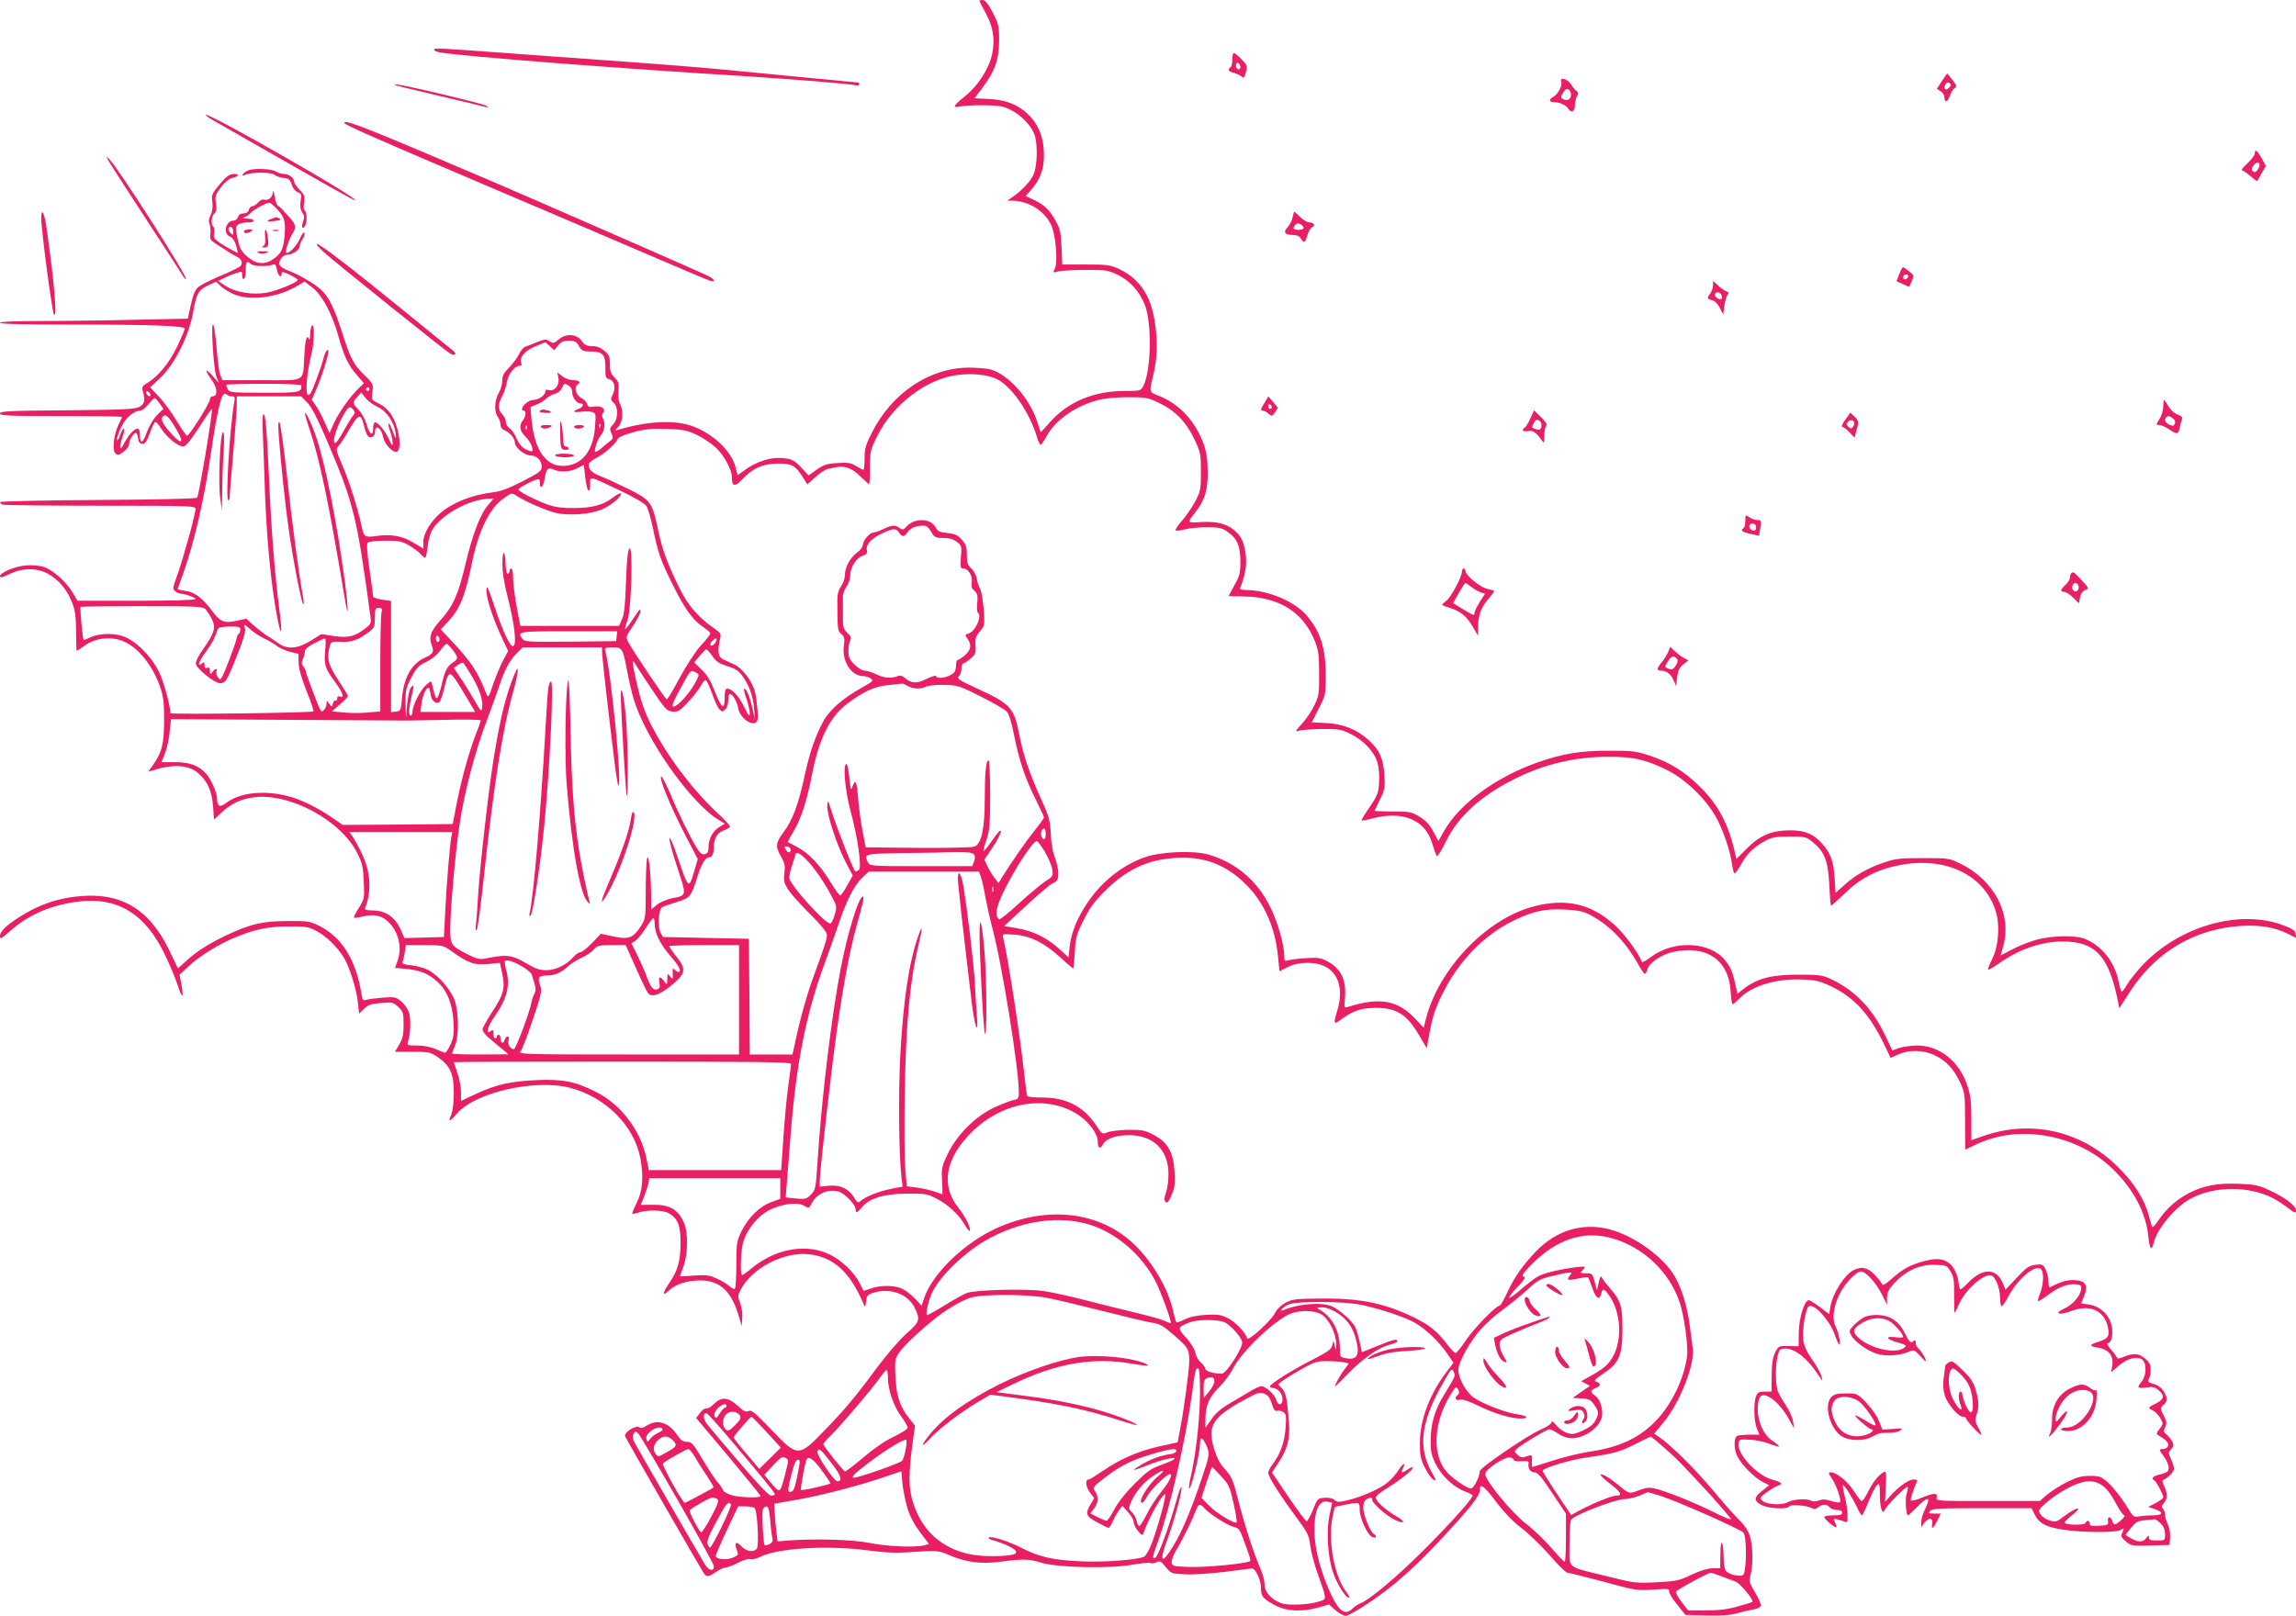 <?xml version="1.0" standalone="no"?>
<!DOCTYPE svg PUBLIC "-//W3C//DTD SVG 20010904//EN"
 "http://www.w3.org/TR/2001/REC-SVG-20010904/DTD/svg10.dtd">
<svg version="1.0" xmlns="http://www.w3.org/2000/svg"
 width="1280pt" height="901pt" viewBox="0 0 1280 901"
 preserveAspectRatio="xMidYMid meet">
<g transform="translate(0,901) scale(0.1,-0.1)"
fill="#e91e63" stroke="none">
<path d="M5460 9005 c0 -2 16 -34 36 -69 41 -76 52 -145 35 -228 -17 -80 -77
-174 -147 -231 -73 -59 -78 -71 -28 -60 22 4 82 7 135 6 81 -1 104 -5 146 -27
60 -30 119 -95 133 -145 16 -59 12 -171 -9 -216 -17 -38 -66 -90 -121 -127
l-25 -17 28 0 c93 -2 178 -55 217 -135 26 -56 39 -210 20 -245 -11 -22 -11
-23 22 -14 18 4 87 8 153 8 111 0 124 -2 177 -28 69 -34 120 -91 150 -166 41
-105 36 -366 -8 -453 -14 -27 -17 -28 -101 -28 -170 0 -312 -57 -413 -167
l-58 -64 -22 66 c-42 127 -161 258 -258 285 -20 5 -74 10 -120 10 -219 0 -431
-142 -542 -364 -34 -67 -40 -88 -40 -142 0 -35 -3 -64 -6 -64 -4 0 -22 9 -41
21 -28 18 -46 21 -103 17 -59 -3 -76 -9 -116 -36 l-46 -33 -41 44 c-34 36 -51
46 -88 51 -75 11 -162 -15 -235 -71 l-32 -23 -11 44 c-22 88 -122 185 -236
228 -100 38 -254 31 -420 -19 -19 -5 -19 -4 3 19 25 28 29 88 8 127 -8 14 -11
42 -8 71 4 42 1 52 -22 75 -21 21 -26 35 -26 75 0 42 -4 52 -31 74 -21 18 -42
26 -68 26 -30 0 -42 6 -59 30 -29 39 -87 42 -129 6 -25 -21 -29 -22 -49 -9
-20 13 -28 12 -71 -5 -26 -11 -56 -23 -66 -26 -9 -3 -25 -22 -34 -42 -10 -20
-35 -53 -55 -74 -30 -30 -38 -45 -38 -74 0 -19 -9 -50 -20 -68 -23 -39 -26
-105 -5 -132 8 -11 15 -30 15 -43 0 -13 8 -26 18 -30 30 -11 62 -46 62 -69 0
-29 54 -74 89 -74 34 0 61 -28 61 -63 0 -23 -12 -32 -107 -81 -76 -39 -124
-57 -163 -61 -118 -14 -227 -57 -296 -117 -55 -48 -94 -115 -94 -159 l0 -38
-55 33 c-63 38 -124 49 -208 37 -65 -9 -69 -6 -82 59 -17 83 -69 250 -106 334
-38 88 -38 91 -20 111 10 11 32 45 49 75 61 105 72 110 91 38 6 -24 15 -49 20
-57 12 -19 41 -7 41 17 0 49 36 29 46 -26 7 -35 47 -81 71 -82 37 -1 21 134
-24 205 -17 27 -43 51 -70 64 -43 21 -43 21 -37 65 6 43 5 46 -43 93 -61 58
-80 94 -126 240 -45 140 -76 201 -120 240 -41 36 -127 85 -180 104 -22 8 -43
21 -47 30 -12 22 15 59 43 59 28 0 67 27 67 46 0 8 7 26 16 39 9 13 14 30 11
37 -3 7 -14 -8 -26 -35 -20 -42 -64 -87 -76 -75 -7 7 19 81 38 109 20 30 15
52 -22 90 -14 15 -31 33 -38 42 -7 8 -17 17 -23 19 -6 2 -15 26 -19 53 -5 29
-9 39 -10 23 -1 -28 -26 -49 -49 -41 -8 3 -22 -4 -33 -16 -11 -12 -26 -21 -33
-21 -8 0 -16 -9 -19 -20 -3 -13 -14 -20 -30 -20 -16 0 -26 -7 -30 -20 -3 -11
-14 -20 -24 -20 -45 0 -62 -73 -21 -89 13 -5 26 -23 34 -49 6 -23 11 -42 10
-42 -7 0 -78 40 -105 59 -28 20 -32 28 -27 52 3 16 1 31 -4 34 -16 10 -12 61
5 75 12 10 14 24 9 57 -6 38 -3 48 27 88 21 28 45 48 62 52 35 7 45 23 15 23
-30 0 -46 -12 -93 -70 -33 -40 -37 -49 -31 -86 3 -28 0 -52 -9 -72 -11 -21
-13 -37 -6 -53 4 -13 6 -38 4 -55 -4 -27 0 -34 33 -55 21 -13 50 -32 64 -41
14 -10 35 -22 48 -28 29 -12 39 -38 21 -55 -8 -7 -59 -32 -114 -55 -55 -23
-110 -51 -122 -63 -15 -13 -28 -45 -39 -97 l-17 -77 -291 -6 c-160 -4 -396 -7
-523 -7 -149 0 -233 -4 -233 -10 0 -7 146 -10 418 -10 439 0 612 -7 612 -23 0
-5 -19 -51 -43 -101 -44 -91 -106 -167 -170 -204 -23 -14 -27 -21 -21 -42 15
-53 10 -74 -21 -90 -25 -12 -92 -15 -402 -18 -320 -2 -373 -5 -373 -17 0 -13
48 -15 340 -15 187 0 340 -2 340 -5 0 -3 -9 -23 -19 -43 -27 -54 -37 -144 -17
-161 12 -10 20 -9 45 10 18 13 31 32 31 45 0 12 9 32 19 45 20 25 25 21 33
-26 2 -12 11 -20 23 -20 14 0 24 14 40 59 12 33 25 61 31 63 5 1 20 -16 34
-39 28 -45 93 -98 122 -98 12 0 40 33 86 104 37 58 70 105 73 105 9 1 -72
-483 -82 -494 -6 -6 -209 -11 -554 -13 -300 -2 -545 -7 -545 -12 0 -4 7 -11
16 -14 9 -3 254 -6 545 -6 497 0 529 -1 529 -17 0 -30 -68 -276 -100 -365 -28
-77 -29 -84 -13 -95 9 -7 22 -13 27 -13 25 0 86 -22 86 -30 0 -6 -127 -10
-329 -10 l-329 0 -25 43 c-38 64 -117 134 -168 147 -24 7 -67 10 -96 7 -62 -6
-143 -40 -143 -60 0 -10 13 -8 51 11 74 37 158 37 221 0 59 -35 103 -88 130
-158 17 -43 22 -78 22 -162 1 -60 2 -108 3 -108 1 0 23 14 48 32 56 40 142 50
208 24 84 -32 167 -134 209 -255 19 -55 23 -86 23 -191 -1 -132 -12 -176 -67
-253 l-22 -30 25 7 c116 37 201 31 255 -16 52 -46 76 -101 82 -186 l5 -72 44
41 c52 48 109 75 178 83 200 26 487 -129 577 -312 28 -56 33 -78 36 -159 4
-91 4 -95 -27 -145 -18 -28 -30 -52 -28 -55 3 -2 26 1 52 7 61 14 102 5 138
-29 58 -53 80 -143 54 -217 l-15 -41 63 -6 c79 -8 122 -25 173 -71 55 -50 84
-122 90 -222 4 -67 1 -89 -16 -127 -12 -26 -25 -47 -30 -47 -6 0 -29 9 -53 20
-28 12 -66 20 -103 20 -56 0 -58 1 -51 22 14 47 17 127 5 162 -6 19 -25 47
-43 62 -29 24 -36 26 -101 21 -39 -3 -81 -8 -93 -12 -19 -6 -22 -3 -28 32 -29
187 -108 316 -233 379 -54 27 -64 29 -177 28 -141 0 -208 -16 -342 -79 -101
-48 -167 -90 -229 -147 l-42 -38 -51 106 c-114 233 -277 324 -522 294 -104
-12 -197 -45 -289 -100 -89 -54 -130 -92 -130 -119 0 -20 6 -17 56 27 98 88
222 143 368 163 226 32 384 -62 495 -294 27 -56 60 -133 72 -172 25 -78 35
-75 20 7 l-10 53 55 51 c58 54 170 123 263 160 105 43 181 58 291 58 95 1 110
-2 155 -26 53 -27 115 -88 152 -148 31 -50 70 -175 78 -248 l7 -64 28 27 c23
22 40 28 95 32 62 6 68 4 95 -22 28 -26 30 -34 30 -98 0 -56 -5 -79 -24 -111
l-24 -41 98 0 c93 0 100 -2 141 -30 69 -48 89 -93 89 -198 0 -54 -6 -101 -14
-122 -20 -46 -11 -44 33 7 99 116 433 192 626 143 200 -51 361 -212 395 -394
19 -104 13 -182 -20 -247 -16 -32 -27 -60 -25 -62 2 -3 18 1 36 7 48 16 136
14 169 -5 50 -30 65 -69 64 -169 -1 -99 -15 -150 -64 -221 -38 -56 -39 -76 -2
-41 37 36 102 57 176 57 112 0 177 -63 218 -210 l13 -45 3 47 c2 26 -4 62 -12
83 -14 34 -14 39 3 73 61 120 242 214 381 198 139 -16 230 -100 306 -281 7
-17 9 -14 12 17 3 30 8 38 34 47 94 33 197 -1 236 -79 34 -68 30 -81 -44 -146
-38 -33 -109 -116 -167 -193 -113 -154 -176 -230 -292 -349 -142 -148 -149
-148 -293 4 -94 98 -113 114 -128 106 -15 -8 -27 -3 -61 29 -54 49 -92 52
-134 9 -16 -16 -35 -27 -42 -24 -7 2 -22 -8 -34 -24 l-22 -29 180 -214 c98
-118 179 -217 179 -221 0 -12 -106 -9 -156 3 -25 7 -48 19 -52 28 -3 9 -18 31
-33 48 -16 18 -53 76 -84 128 -51 86 -59 95 -85 95 -24 0 -35 9 -57 41 -45 68
-110 87 -168 49 -20 -13 -33 -16 -41 -9 -18 15 -87 -29 -79 -50 5 -14 403
-707 437 -761 16 -26 26 -25 70 5 20 14 46 25 56 25 10 0 41 12 67 26 27 14
57 23 68 20 11 -3 34 2 51 11 95 50 375 68 602 38 100 -13 162 -16 237 -10
154 10 158 10 222 -18 91 -39 176 -50 287 -35 125 16 153 15 223 -6 89 -27
378 -34 502 -12 51 9 99 13 107 10 8 -3 23 -1 34 5 17 9 25 5 50 -26 30 -37
31 -38 113 -42 45 -2 144 5 218 14 75 10 142 18 149 19 21 2 52 -64 52 -110 0
-47 11 -60 84 -98 59 -31 145 -35 236 -10 l59 17 36 -32 c20 -17 45 -31 56
-31 12 0 60 26 107 57 160 104 282 213 465 412 133 145 177 202 177 233 0 40
23 23 89 -64 46 -61 95 -112 142 -148 40 -30 111 -99 158 -152 46 -54 91 -98
100 -98 9 0 99 -23 201 -50 179 -49 188 -50 278 -44 77 6 92 4 87 -7 -3 -8 16
-41 43 -74 l48 -60 118 -3 c80 -2 135 2 170 12 28 8 68 17 89 21 21 3 40 12
43 20 3 8 -11 41 -31 74 -33 56 -35 63 -26 98 15 53 14 161 -3 215 -8 29 -29
62 -57 89 -25 24 -91 99 -147 166 -102 121 -223 241 -293 293 l-37 26 50 60
c91 108 177 324 165 414 -3 19 -10 77 -17 129 -13 103 -45 208 -83 273 -64
110 -227 227 -364 263 -149 39 -296 -5 -410 -123 -72 -75 -120 -143 -158 -225
-20 -42 -39 -77 -44 -77 -20 0 -145 -128 -188 -193 -27 -40 -53 -72 -58 -72
-6 0 -27 22 -48 50 -54 70 -92 101 -169 141 -167 84 -307 115 -525 113 -148
-1 -168 -3 -205 -23 -26 -13 -49 -36 -61 -59 -22 -43 -148 -158 -154 -140 -12
36 -67 93 -108 113 -39 19 -58 22 -123 18 -52 -3 -91 -12 -119 -26 -23 -12
-44 -19 -46 -14 -2 4 -10 32 -17 62 -29 129 -118 278 -222 376 -193 180 -482
212 -763 85 -178 -81 -356 -252 -402 -387 l-15 -45 -37 40 c-21 22 -54 47 -74
56 -45 19 -119 19 -172 0 -21 -8 -40 -13 -41 -12 -1 1 -11 21 -22 43 -29 58
-102 128 -165 158 -130 64 -302 34 -434 -74 -26 -22 -51 -40 -55 -40 -14 0 -8
145 7 191 24 70 83 140 143 171 70 35 157 47 194 25 27 -16 28 -15 42 11 29
56 89 83 150 68 32 -8 96 -73 96 -98 0 -25 7 -23 36 11 42 50 122 74 249 75
102 1 114 -1 165 -27 66 -34 122 -86 158 -146 14 -24 27 -40 29 -34 6 17 -25
79 -66 131 -97 123 -71 272 74 417 174 174 427 214 601 95 60 -42 104 -104
104 -147 0 -37 14 -43 30 -12 17 30 71 49 144 49 135 0 219 -81 220 -213 1
-34 -5 -81 -13 -105 -11 -32 -12 -45 -3 -54 9 -9 17 0 33 37 18 40 21 62 17
131 -6 108 -38 165 -117 206 -47 25 -64 28 -140 28 -47 -1 -99 -7 -116 -14
-30 -12 -30 -12 -65 40 -70 105 -166 154 -300 154 -43 0 -81 3 -83 8 -3 4 -10
57 -16 117 -22 203 -91 655 -118 764 -6 24 -6 24 64 19 87 -6 166 -46 257
-129 35 -33 66 -59 69 -59 2 0 6 40 9 89 4 81 8 98 48 178 33 68 60 105 119
164 119 118 230 172 382 184 161 13 285 -30 399 -141 107 -103 172 -249 186
-419 l7 -71 45 23 c63 32 161 32 216 0 72 -41 95 -132 61 -243 -22 -74 -20
-80 20 -50 63 48 114 66 193 66 118 0 175 -35 244 -154 l42 -71 8 45 c23 129
33 163 78 255 91 186 234 333 403 414 106 51 173 65 283 59 67 -3 100 -10 134
-27 107 -55 199 -148 270 -273 17 -32 35 -58 40 -58 4 0 11 11 14 25 9 35 77
82 140 96 187 42 313 -42 324 -217 2 -41 8 -74 11 -74 4 0 20 14 37 31 68 71
204 113 349 107 79 -3 100 -8 165 -39 128 -61 216 -159 295 -325 l35 -73 42
19 c60 27 140 26 203 -4 64 -30 107 -76 142 -151 27 -58 28 -66 28 -218 0 -86
1 -157 1 -157 1 0 31 14 67 31 239 112 562 51 758 -142 115 -113 184 -245 196
-376 6 -67 18 -81 29 -35 19 81 125 207 212 251 132 68 321 68 453 0 20 -10
57 -34 82 -53 40 -31 47 -33 47 -17 0 27 -53 68 -140 110 -68 32 -85 36 -179
40 -121 4 -191 -9 -274 -50 -70 -36 -129 -87 -173 -153 -21 -31 -35 -44 -37
-35 -3 8 -10 34 -17 59 -24 91 -81 182 -170 270 -202 203 -484 269 -751 176
l-69 -24 0 119 c0 93 -4 132 -21 182 -45 139 -156 227 -282 227 -34 -1 -79 -7
-100 -14 l-37 -14 -39 82 c-71 150 -168 252 -301 315 -50 24 -66 26 -185 26
-147 0 -226 -20 -300 -76 l-39 -30 -12 53 c-15 71 -27 98 -60 137 -86 102
-286 109 -411 14 -26 -20 -48 -32 -50 -26 -15 43 -90 147 -144 198 -134 126
-281 160 -468 108 -260 -72 -522 -349 -592 -626 l-12 -48 -46 49 c-98 105
-199 123 -377 67 -20 -6 -21 -4 -17 39 12 107 -19 176 -100 217 -33 18 -53 20
-116 16 -42 -2 -86 -8 -98 -12 -20 -6 -23 -4 -23 19 0 64 -34 187 -76 273 -72
150 -192 253 -348 298 -83 24 -265 16 -353 -15 -126 -44 -243 -137 -322 -256
-58 -87 -89 -165 -98 -245 l-6 -58 -53 49 c-69 62 -144 98 -234 114 l-72 12
119 110 c65 61 133 119 151 128 28 14 32 21 32 57 0 22 -9 61 -19 87 -12 30
-21 79 -23 132 -4 76 -9 96 -52 190 -65 143 -101 248 -122 355 -30 158 -48
178 -224 260 -122 56 -128 61 -112 77 7 7 12 25 12 40 0 15 4 28 9 28 5 0 24
12 41 27 28 23 31 31 28 73 -2 39 1 51 25 79 27 33 27 35 21 125 -4 50 -13
100 -19 111 -7 11 -16 36 -19 56 -3 20 -17 46 -31 59 -21 19 -25 33 -25 77 0
44 -5 58 -28 84 -23 26 -38 32 -81 37 -44 4 -54 9 -66 33 -26 49 -115 52 -159
5 -19 -21 -24 -22 -41 -10 -25 18 -42 17 -90 -6 -22 -11 -48 -19 -57 -20 -20
0 -58 -46 -58 -70 0 -10 -15 -29 -34 -43 -39 -30 -66 -82 -66 -126 0 -18 -10
-45 -21 -60 -14 -20 -21 -44 -21 -73 1 -171 1 -174 22 -193 18 -16 20 -26 14
-71 -10 -83 43 -164 108 -164 13 0 32 -6 42 -13 17 -13 13 -17 -47 -50 -109
-61 -183 -126 -217 -189 -45 -84 -75 -170 -104 -303 -35 -161 -68 -249 -116
-313 -46 -61 -49 -81 -15 -140 20 -35 23 -51 18 -92 -5 -43 -2 -55 22 -92 16
-24 70 -85 122 -136 64 -64 93 -100 93 -116 0 -24 -15 -70 -73 -227 -37 -101
-74 -231 -102 -362 l-17 -77 -119 0 -119 0 -2 322 -3 323 -240 5 -239 5 -14
25 c-16 32 -11 128 9 141 8 5 44 18 81 29 76 23 81 29 117 145 23 71 44 105
66 105 16 0 25 23 25 60 0 46 20 78 56 90 19 7 34 16 34 22 0 5 -36 44 -81 85
-138 131 -276 316 -363 489 -32 63 -54 127 -74 215 -16 68 -27 126 -24 129 2
3 6 1 9 -5 2 -5 43 -68 91 -140 80 -120 90 -130 121 -133 30 -3 40 3 85 51 28
29 60 70 71 90 11 21 24 36 30 34 5 -2 21 -36 35 -75 14 -40 32 -79 41 -88 15
-14 18 -14 33 1 9 9 16 32 16 51 0 19 4 34 9 34 16 0 41 -43 47 -82 8 -45 66
-93 95 -78 14 8 16 20 12 72 -3 35 -9 79 -14 100 -15 58 -69 131 -114 152 -22
10 -51 24 -65 30 -27 13 -31 46 -16 112 7 29 5 34 -35 62 -87 59 -148 132
-194 228 -70 146 -93 210 -116 318 -33 157 -41 167 -167 230 -59 29 -129 61
-155 71 -49 18 -73 45 -63 70 3 8 23 23 45 34 44 23 105 78 114 102 3 11 35
24 88 39 68 18 102 21 189 18 90 -3 113 -8 165 -33 32 -15 79 -47 104 -69 46
-43 91 -124 91 -166 1 -54 16 -57 57 -14 59 63 114 88 199 89 80 0 97 -9 141
-78 l24 -38 44 40 c24 22 55 43 69 46 14 3 37 7 50 10 46 9 89 -7 133 -52 24
-23 46 -43 48 -43 3 0 5 42 5 94 0 90 2 97 42 177 87 175 274 317 446 338 84
11 174 1 222 -24 82 -42 182 -189 221 -322 7 -24 16 -43 20 -43 5 0 18 19 30
41 48 95 166 178 299 210 30 8 102 14 160 14 97 0 110 -2 172 -32 89 -42 150
-105 196 -201 35 -74 37 -82 37 -182 0 -98 -2 -109 -31 -165 -18 -33 -51 -82
-74 -108 -23 -26 -40 -51 -36 -54 4 -4 27 -2 51 5 25 7 81 12 124 12 64 0 84
-4 111 -23 56 -37 75 -81 75 -167 0 -66 -4 -82 -33 -133 -17 -31 -32 -58 -32
-59 0 -2 38 -4 84 -4 198 -3 333 -88 397 -251 19 -49 23 -78 23 -178 1 -110
-1 -125 -26 -177 -14 -31 -46 -78 -70 -104 -37 -41 -40 -46 -18 -39 14 5 72 9
130 10 97 0 110 -2 164 -30 71 -36 129 -99 146 -160 7 -24 11 -73 8 -109 -3
-58 -9 -73 -52 -136 -27 -39 -47 -72 -45 -75 2 -2 29 3 59 11 172 45 297 -8
335 -141 10 -33 21 -64 25 -68 4 -5 26 30 49 77 69 143 195 258 386 353 165
83 338 123 524 123 139 0 204 -15 321 -72 101 -49 213 -155 273 -258 41 -72
82 -190 93 -269 4 -28 10 -51 14 -51 5 0 22 24 38 53 33 59 72 96 136 130 33
18 58 22 133 22 87 0 93 -1 129 -31 66 -53 86 -106 92 -239 3 -63 7 -115 10
-115 3 0 38 31 78 70 87 84 182 133 305 156 255 49 469 -53 534 -254 26 -78
17 -200 -19 -270 -15 -30 -25 -56 -23 -59 3 -2 27 11 54 30 115 83 242 127
363 127 178 0 253 -78 303 -313 l12 -59 58 90 c144 224 362 353 622 369 109 6
189 -8 266 -47 l41 -21 -4 23 c-2 18 -16 28 -60 45 -247 99 -595 -1 -803 -229
-31 -35 -67 -80 -78 -100 -12 -21 -25 -38 -28 -38 -4 0 -12 26 -18 57 -22 111
-97 204 -194 240 -46 17 -167 16 -246 -3 -38 -8 -102 -32 -143 -53 l-75 -39
13 46 c54 177 -45 372 -235 465 -65 32 -68 32 -211 32 -126 0 -154 -3 -215
-24 -90 -30 -161 -70 -223 -126 l-49 -44 -5 82 c-6 94 -22 138 -68 191 -50 56
-97 76 -179 76 -103 0 -172 -29 -243 -102 l-58 -58 -6 27 c-35 162 -93 273
-194 373 -87 87 -172 140 -285 177 -72 24 -95 27 -225 27 -161 0 -256 -16
-400 -66 -231 -82 -432 -229 -519 -381 l-32 -57 -28 52 c-19 38 -40 61 -76 83
-46 28 -54 30 -152 30 -57 0 -102 2 -100 5 2 3 16 31 31 64 26 52 28 66 24
135 -6 91 -28 141 -89 195 -65 59 -140 89 -235 94 l-81 4 39 77 c38 74 39 79
39 181 0 158 -30 250 -109 341 -69 78 -215 138 -335 139 -27 0 -37 4 -33 13
27 65 38 125 31 180 -8 72 -23 105 -65 141 -44 36 -95 49 -183 45 -81 -5 -80
-6 -36 51 56 70 73 126 72 230 -1 72 -7 110 -23 155 -48 128 -132 219 -245
266 -63 26 -60 13 -31 139 30 126 12 319 -38 418 -34 68 -87 119 -155 151 -52
24 -67 26 -187 26 l-132 0 -4 95 c-3 81 -8 103 -32 147 -35 63 -61 88 -121
118 l-47 22 31 35 c49 56 71 114 71 189 0 90 -22 157 -70 212 -59 67 -133 100
-235 105 l-82 4 47 63 c67 89 90 155 90 261 0 80 -3 91 -36 155 -25 48 -42 69
-55 69 -11 0 -19 -2 -19 -5z m-3928 -1148 c53 -53 61 -75 55 -154 -6 -84 -20
-111 -72 -143 -46 -29 -94 -21 -142 24 -29 26 -38 45 -49 97 -12 58 -12 65 3
77 9 6 34 12 56 12 46 0 41 20 -6 21 -27 0 -29 2 -12 9 12 4 27 16 35 25 14
16 84 54 102 55 4 0 17 -10 30 -23z m-232 -140 c0 -20 -1 -20 -16 -5 -9 9 -13
21 -9 27 10 16 25 3 25 -22z m97 -178 c14 -14 89 -17 119 -6 19 7 22 3 28 -28
7 -34 26 -50 26 -20 0 12 8 11 45 -7 25 -12 45 -25 45 -29 0 -13 -116 -61
-173 -71 -79 -14 -176 2 -230 38 l-41 27 28 14 c15 8 45 21 67 28 39 14 39 14
39 -11 0 -14 4 -22 10 -19 6 3 10 26 10 51 0 45 7 53 27 33z m-97 -168 c91
-41 243 -22 356 44 l42 25 43 -33 c54 -41 108 -141 144 -266 33 -119 57 -169
106 -224 l38 -44 -25 -24 c-47 -43 -115 -138 -141 -196 l-26 -58 -28 63 c-16
35 -38 77 -50 93 l-21 30 25 57 c27 62 67 185 67 209 0 29 -18 2 -29 -44 -7
-26 -26 -82 -43 -125 -22 -59 -33 -76 -42 -69 -15 12 -4 131 19 221 17 66 20
175 5 165 -5 -3 -10 -25 -11 -48 0 -23 -3 -36 -6 -29 -12 31 -21 4 -26 -85
-10 -159 17 -143 -238 -143 l-219 0 -12 28 c-6 15 -15 81 -20 146 -5 66 -13
126 -19 135 -15 25 1 -246 17 -288 l14 -36 -35 39 c-43 48 -46 34 -4 -24 32
-44 34 -90 4 -90 -8 0 -15 -8 -15 -18 0 -20 -115 -202 -127 -202 -5 0 -30 37
-58 83 -27 45 -71 106 -99 135 l-49 52 51 48 c88 80 169 245 192 388 14 85 29
110 83 134 l42 19 25 -24 c14 -13 45 -33 70 -44z m1928 -291 c15 -26 22 -30
63 -30 69 0 84 -16 84 -89 -1 -53 2 -61 21 -65 29 -8 39 -49 20 -86 -13 -26
-12 -30 5 -46 27 -24 26 -91 -3 -121 -19 -20 -20 -26 -9 -50 11 -25 10 -29
-11 -45 -13 -10 -34 -27 -46 -38 -13 -11 -27 -20 -32 -20 -13 0 11 73 32 96
19 22 24 70 8 94 -5 9 -5 19 2 27 18 23 -8 42 -48 36 -29 -5 -36 -2 -40 13 -3
11 -18 27 -35 36 -29 17 -41 60 -19 73 21 13 9 25 -24 25 -19 0 -45 9 -61 22
l-28 22 6 -32 c8 -40 -22 -77 -54 -67 -13 4 -19 2 -19 -9 0 -19 -38 -46 -66
-46 -11 0 -31 -8 -42 -19 -23 -19 -29 -41 -12 -41 15 0 12 -32 -5 -54 -23 -30
-18 -59 14 -90 27 -26 48 -72 37 -83 -2 -2 -18 3 -36 12 -20 10 -38 32 -50 60
-10 24 -28 50 -39 57 -12 7 -21 23 -21 35 0 13 -9 32 -20 43 -25 25 -25 55 0
102 11 21 23 55 26 78 7 43 43 90 70 90 10 0 14 5 10 16 -12 31 20 69 79 93
l56 23 24 -22 25 -23 21 26 c16 21 29 27 60 27 34 0 43 -5 57 -30z m-1548
-219 c0 -40 -6 -41 -206 -41 -181 0 -194 1 -204 19 -5 11 -10 22 -10 25 0 3
95 6 210 6 121 0 210 -4 210 -9z m1491 -1 c11 -7 19 -21 19 -37 0 -29 25 -63
47 -63 22 0 15 -20 -12 -30 -36 -14 -31 -21 13 -16 20 3 48 2 61 -1 23 -6 24
-8 18 -87 -10 -126 -68 -203 -159 -213 -109 -13 -178 79 -195 259 l-6 68 36
15 c20 8 44 23 54 34 10 10 31 21 46 25 16 4 33 17 39 31 13 29 13 29 39 15z
m-1111 -20 c0 -5 -4 -10 -10 -10 -5 0 -10 5 -10 10 0 6 5 10 10 10 6 0 10 -4
10 -10z m-1222 -28 c6 -18 -15 -14 -22 4 -4 10 -1 14 6 12 6 -2 14 -10 16 -16z
m455 -12 c16 0 18 -5 13 -32 -25 -141 -50 -548 -33 -548 4 0 7 8 7 18 0 9 9
118 20 242 11 124 20 246 20 273 l0 47 180 0 179 0 34 -35 c25 -25 57 -89 112
-217 147 -346 164 -413 240 -975 6 -38 3 -43 -28 -67 -60 -46 -94 -54 -174
-43 l-72 11 -59 -37 c-75 -46 -131 -50 -183 -12 -19 14 -47 33 -63 42 -16 10
-48 35 -72 56 l-41 37 -50 -11 c-70 -16 -95 -7 -137 50 -56 75 -99 109 -151
116 -25 4 -45 8 -45 9 0 0 15 44 34 96 59 167 114 405 151 657 41 276 63 359
88 334 6 -6 20 -11 30 -11z m812 -59 c50 -22 93 -86 101 -148 2 -21 1 -31 -2
-23 -4 8 -13 30 -20 49 -19 47 -26 35 -9 -14 8 -22 14 -51 14 -65 0 -20 -4
-16 -20 20 -22 49 -67 102 -81 94 -4 -3 -8 -19 -8 -35 0 -46 -21 -31 -37 27
-8 27 -28 63 -44 79 -35 37 -35 42 -7 72 l22 24 24 -30 c13 -17 43 -39 67 -50z
m-1215 19 l21 -30 -35 -34 c-20 -20 -44 -61 -57 -95 -23 -65 -39 -71 -39 -15
0 21 -5 34 -13 34 -19 0 -53 -39 -77 -86 -24 -48 -28 -18 -5 45 8 22 10 41 5
41 -4 0 -14 -17 -21 -37 -7 -21 -14 -32 -16 -26 -3 7 7 37 21 68 25 54 71 95
108 95 9 0 30 16 45 35 15 19 31 35 35 35 4 0 16 -13 28 -30z m1080 -35 c10
-13 10 -19 -2 -33 -8 -9 -31 -47 -52 -84 -20 -38 -41 -68 -47 -68 -23 0 13
107 59 178 17 26 25 27 42 7z m-979 -123 c37 -65 18 -71 -35 -11 -50 54 -65
87 -45 100 16 11 34 -9 80 -89z m2356 26 c-3 -8 -6 -5 -6 6 -1 11 2 17 5 13 3
-3 4 -12 1 -19z m-410 -10 c-3 -8 -6 -5 -6 6 -1 11 2 17 5 13 3 -3 4 -12 1
-19z m342 -341 c8 -8 11 1 11 31 0 49 -14 52 166 -33 82 -39 138 -72 148 -87
8 -13 25 -69 36 -123 28 -137 43 -181 113 -320 65 -132 110 -193 168 -232 22
-14 39 -30 39 -35 0 -6 -24 -37 -54 -69 -31 -35 -79 -109 -117 -179 -35 -66
-67 -120 -72 -120 -7 0 -188 269 -216 322 -13 25 -11 31 28 88 35 53 50 90 37
90 -2 0 -20 -25 -40 -56 -21 -31 -39 -54 -41 -52 -2 2 3 24 13 48 22 59 32
423 11 402 -9 -9 -15 -64 -19 -185 -4 -128 -10 -182 -22 -209 l-17 -38 -275 0
-275 0 -11 56 c-17 83 -30 174 -30 222 0 23 -4 42 -10 42 -5 0 -10 -7 -10 -15
0 -8 -4 -15 -10 -15 -5 0 -10 21 -11 48 -1 82 -18 96 -18 14 -1 -50 8 -109 29
-190 38 -151 51 -258 33 -274 -16 -13 -59 76 -112 237 -27 82 -37 103 -39 82
-5 -38 31 -153 80 -260 l41 -87 -27 -50 c-15 -28 -40 -88 -56 -133 -25 -75
-29 -80 -38 -57 -31 78 -45 106 -79 158 -21 31 -69 90 -107 129 l-69 73 41 44
c68 74 95 141 136 341 35 165 95 288 167 341 50 37 52 37 78 20 49 -33 166
-83 220 -96 73 -17 194 -8 258 20 28 12 65 37 84 56 38 39 23 45 -25 9 -53
-41 -113 -57 -211 -58 -64 -1 -106 4 -145 17 -62 21 -170 75 -170 86 0 8 66
45 98 55 19 5 22 3 22 -20 0 -38 19 -21 26 24 9 58 18 67 49 53 37 -17 95 -14
135 8 l35 18 7 -65 c4 -36 11 -70 17 -76z m-556 -81 c-44 -49 -89 -166 -128
-332 -42 -175 -68 -232 -140 -313 -56 -63 -66 -94 -46 -146 12 -30 3 -43 -43
-64 -71 -31 -116 -111 -125 -226 -6 -67 -7 -70 -33 -73 l-28 -3 0 310 0 310
-50 7 c-27 4 -50 12 -50 18 0 6 -9 74 -20 151 -14 96 -17 142 -10 149 6 6 50
11 98 11 76 0 93 -3 132 -26 25 -15 54 -36 64 -48 11 -12 22 -21 26 -21 4 0
10 28 14 61 3 34 15 76 26 95 53 86 205 169 314 173 l28 1 -29 -34z m2468
-151 c19 -32 25 -35 69 -35 33 0 55 -6 75 -22 26 -20 27 -25 22 -85 -4 -57 -3
-63 14 -63 27 0 53 -44 46 -78 -4 -21 0 -33 15 -46 17 -15 20 -26 16 -67 -3
-27 -1 -52 3 -55 27 -16 -14 -107 -52 -117 -20 -5 -20 -7 -5 -29 24 -34 19
-63 -15 -92 -17 -14 -35 -26 -40 -26 -5 0 -9 -12 -9 -27 0 -16 -4 -33 -8 -39
-19 -28 -96 -46 -104 -24 -1 5 -25 -2 -53 -16 -54 -27 -85 -26 -120 6 -14 12
-26 15 -40 10 -35 -15 -79 -11 -120 10 -22 11 -50 20 -63 20 -14 0 -38 14 -58
34 -28 28 -34 42 -34 76 0 23 4 49 10 59 7 14 4 24 -16 42 -22 21 -25 32 -25
89 1 36 0 82 0 102 -1 23 7 48 20 67 12 16 21 44 21 63 0 44 33 97 69 109 22
8 28 15 24 30 -8 30 22 65 81 93 66 31 82 32 98 6 16 -25 30 -25 46 0 15 24
46 38 85 39 21 1 32 -7 48 -34z m-4046 -431 c8 -9 24 -33 35 -54 25 -49 16
-79 -45 -166 -29 -40 -45 -73 -43 -86 4 -27 104 -107 134 -108 29 0 38 13 80
116 55 136 66 173 58 197 -6 18 -1 17 31 -12 21 -18 56 -41 79 -52 23 -10 53
-28 67 -39 14 -12 47 -27 74 -34 l49 -12 1 -49 c0 -34 15 -84 44 -158 24 -59
41 -110 38 -114 -8 -8 -797 -18 -797 -10 0 39 -36 172 -61 225 -45 94 -137
185 -209 206 -60 18 -135 13 -183 -11 -16 -8 -30 -13 -31 -11 -6 6 -21 179
-17 184 2 2 156 4 342 4 296 0 340 -2 354 -16z m981 -25 c-3 -17 -6 -147 -6
-289 l0 -257 -68 -6 c-37 -4 -97 -4 -134 0 l-68 6 45 39 c25 22 45 43 45 47 0
4 -25 44 -55 90 -57 86 -65 122 -46 190 6 23 11 25 63 22 59 -3 95 10 156 56
29 22 32 29 32 79 0 48 2 54 21 54 19 0 21 -4 15 -31z m-786 -90 c0 -10 -4
-20 -9 -23 -5 -3 -11 -18 -14 -33 -6 -30 -67 -189 -81 -212 -8 -12 -11 -11
-22 3 -7 10 -10 24 -7 32 7 20 -7 17 -23 -3 -12 -17 -13 -16 -14 6 0 16 -4 21
-15 17 -10 -4 -15 1 -15 16 0 17 -2 18 -15 8 -30 -25 -16 14 23 66 34 46 49
75 65 124 3 11 20 15 66 16 52 1 61 -2 61 -17z m2098 -36 l-3 -28 -255 -3
c-231 -2 -256 -1 -267 15 -32 42 -27 43 258 43 l270 0 -3 -27z m-988 -19 c0
-8 -4 -14 -10 -14 -5 0 -10 9 -10 21 0 11 5 17 10 14 6 -3 10 -13 10 -21z
m-637 -58 c-7 -83 -2 -101 52 -175 46 -62 58 -95 30 -85 -10 4 -15 0 -15 -11
0 -9 -4 -14 -9 -11 -5 3 -11 -4 -15 -16 -5 -22 -6 -22 -20 -3 -15 20 -15 20
-16 -1 0 -12 -7 -27 -15 -34 -16 -14 -14 -18 -67 120 -18 47 -33 90 -33 96 0
6 -7 19 -14 28 -11 13 -11 22 -2 42 6 14 11 33 11 43 0 11 19 27 52 44 29 15
55 27 60 27 4 0 5 -29 1 -64z m2177 44 c-11 -20 -30 -28 -30 -12 0 11 22 32
32 32 5 0 4 -9 -2 -20z m-1466 -44 c32 -43 32 -50 1 -70 -32 -21 -46 -48 -64
-129 -9 -38 -20 -69 -26 -70 -5 -1 -13 18 -18 43 -5 25 -11 47 -13 49 -2 3
-16 -6 -30 -20 -31 -28 -74 -114 -74 -146 0 -13 -4 -23 -10 -23 -14 0 -12 34
4 105 16 65 15 73 -4 50 -7 -8 -16 -50 -20 -92 l-7 -78 -2 82 c-1 74 2 87 32
144 28 54 39 67 82 87 30 15 62 40 78 63 16 22 32 39 36 39 5 0 20 -15 35 -34z
m833 -23 c2 -37 37 -346 69 -603 8 -68 18 -127 21 -130 24 -21 -40 634 -73
753 -5 14 2 17 40 17 55 0 58 -5 81 -125 9 -49 25 -121 37 -160 65 -223 318
-583 476 -678 l33 -20 -30 -18 c-37 -22 -61 -67 -61 -112 0 -26 -5 -36 -20
-40 -16 -4 -26 4 -44 32 -34 54 -107 201 -151 309 -22 50 -43 92 -48 92 -18 0
53 -173 139 -338 l64 -122 -22 -76 c-28 -93 -31 -90 -90 85 -23 70 -44 118
-46 107 -2 -11 17 -84 44 -163 53 -163 55 -155 -34 -173 -29 -7 -66 -23 -82
-37 l-30 -25 0 69 c0 111 -12 236 -21 221 -5 -7 -9 -86 -9 -176 0 -154 -1
-164 -24 -201 -48 -76 -71 -83 -175 -59 l-51 11 -49 -51 c-28 -29 -57 -52 -66
-52 -8 0 -25 -12 -38 -26 -38 -44 -99 -74 -151 -74 -38 0 -62 8 -115 40 -74
44 -106 48 -204 29 -53 -11 -60 -10 -111 15 -100 49 -106 57 -106 141 0 107
27 418 51 580 27 186 85 407 152 585 30 80 62 170 72 200 26 81 59 142 96 178
l33 32 221 0 221 0 1 -37z m615 -12 c21 -31 38 -42 82 -55 40 -12 62 -25 80
-49 40 -52 64 -116 70 -187 l5 -65 -13 60 c-14 64 -34 115 -47 115 -4 0 1 -25
12 -55 10 -30 19 -67 19 -82 0 -23 -6 -17 -31 34 -29 61 -68 103 -95 103 -10
0 -14 -15 -14 -51 0 -71 -18 -60 -55 36 -22 57 -42 91 -73 120 l-42 41 31 37
c17 20 34 37 37 37 4 -1 19 -18 34 -39z m-1343 -109 c45 -76 64 -134 59 -177
-3 -28 -6 -25 -46 45 -24 41 -59 98 -78 125 l-34 50 22 17 c13 9 26 14 30 12
4 -3 25 -35 47 -72z m1252 17 c19 -10 19 -11 -8 -61 -32 -58 -96 -128 -118
-128 -12 0 -5 20 26 78 72 134 68 129 100 111z m-1343 -36 c11 -16 40 -63 65
-105 l46 -78 -153 0 -152 0 6 48 c6 52 36 106 44 81 3 -8 6 -25 8 -38 4 -30
33 -50 48 -35 6 6 18 39 26 74 21 92 29 99 62 53z m2522 -38 c30 -17 74 -19
102 -4 12 6 57 11 101 10 76 -2 84 -4 205 -65 70 -35 135 -73 145 -84 12 -13
28 -65 42 -139 28 -138 60 -233 121 -355 24 -48 44 -91 44 -96 0 -5 -25 -40
-56 -78 -48 -60 -120 -165 -179 -258 l-18 -30 -23 29 c-12 16 -30 45 -39 65
l-17 37 46 68 c25 38 46 78 46 89 0 13 -16 -3 -46 -47 -26 -37 -49 -66 -51
-63 -2 2 5 31 17 65 17 52 20 85 20 251 0 104 -4 190 -9 190 -14 0 -21 -67
-21 -214 0 -168 -18 -252 -58 -267 -13 -5 -152 -8 -315 -7 l-291 3 -17 90
c-10 50 -21 132 -25 183 -7 95 -15 112 -32 65 -8 -24 -10 -17 -17 50 -4 42
-11 77 -16 77 -21 0 -8 -147 21 -255 42 -154 66 -325 48 -336 -7 -5 -16 -9
-19 -9 -8 0 -101 235 -131 330 -22 71 -23 73 -26 38 -4 -46 54 -224 105 -320
l37 -70 -31 -55 c-16 -30 -34 -55 -38 -56 -5 -1 -28 30 -51 68 -60 99 -122
165 -185 199 -30 16 -55 30 -57 31 -1 1 14 29 33 61 41 68 75 173 104 325 37
189 99 314 193 384 95 71 153 98 233 105 39 4 72 8 75 8 3 1 16 -5 30 -13z
m-2790 -193 c8 0 104 2 213 4 108 3 197 1 197 -3 0 -5 -13 -43 -30 -85 -37
-97 -77 -242 -105 -383 l-21 -110 -307 -3 -306 -2 -79 54 c-43 29 -117 68
-163 86 -150 58 -318 51 -408 -17 -37 -28 -50 -21 -51 27 -1 32 -35 109 -63
138 -41 44 -90 62 -171 62 l-76 0 20 50 c11 28 23 82 26 120 l7 70 651 -4
c358 -2 658 -4 666 -4z m3560 -632 c0 -16 -4 -30 -9 -30 -13 0 -21 27 -15 45
10 25 24 17 24 -15z m-3313 -12 c-8 -36 -28 -268 -35 -423 l-7 -140 -110 -3
-110 -3 -23 51 c-31 67 -82 102 -152 103 -42 1 -50 4 -44 16 37 92 30 203 -20
304 -19 40 -43 82 -52 95 l-16 22 287 0 287 0 -5 -22z m3307 -86 c19 -32 38
-76 42 -98 6 -39 5 -41 -39 -69 -25 -17 -91 -72 -147 -123 -55 -51 -104 -90
-109 -88 -26 16 -20 60 19 143 59 126 167 293 190 293 5 0 24 -26 44 -58z
m-1418 17 c3 -6 2 -15 -3 -20 -5 -5 -14 0 -21 11 -10 17 -10 20 2 20 8 0 18
-5 22 -11z m141 -124 c27 -36 65 -95 84 -133 36 -66 36 -68 22 -114 -8 -27
-19 -48 -24 -48 -31 0 -229 220 -229 255 0 12 7 44 16 71 9 27 18 55 20 62 6
22 57 -20 111 -93z m882 91 c8 -9 8 -21 1 -40 l-10 -26 -284 0 c-272 0 -286 1
-296 19 -26 50 -24 50 183 54 105 1 238 3 293 5 76 1 104 -1 113 -12z m40
-128 c6 -18 18 -71 26 -118 9 -47 25 -119 36 -160 54 -198 149 -787 149 -921
0 -34 -3 -38 -32 -44 -18 -4 -67 -23 -108 -42 -104 -50 -206 -152 -256 -257
-34 -70 -36 -82 -32 -151 2 -41 3 -75 2 -75 -1 0 -21 7 -45 16 -24 8 -69 18
-99 22 l-55 7 -8 95 c-5 52 -6 241 -3 420 6 390 27 620 76 828 25 104 24 123
-1 52 -51 -143 -83 -356 -100 -665 -11 -209 -8 -566 7 -681 l6 -51 -63 -12
c-69 -14 -143 -43 -170 -67 -15 -14 -19 -12 -38 19 -30 49 -77 71 -139 65
l-52 -5 0 32 c0 57 69 661 101 878 34 235 67 407 105 547 38 135 43 160 34
160 -23 0 -86 -206 -124 -405 -51 -269 -104 -705 -127 -1054 -11 -168 -12
-176 -38 -202 -24 -25 -31 -27 -84 -22 l-57 6 5 61 c3 33 12 153 21 266 31
412 86 695 195 988 22 59 55 153 74 209 44 132 89 220 133 260 l36 33 307 0
307 0 11 -32z m68 -80 c-3 -7 -5 -2 -5 12 0 14 2 19 5 13 2 -7 2 -19 0 -25z
m-1887 -183 c0 -49 33 -114 91 -180 45 -51 61 -85 41 -85 -4 0 -14 6 -21 13
-10 10 -12 7 -11 -13 3 -41 1 -45 -15 -24 -14 18 -14 17 -15 -16 -1 -35 -1
-35 -17 -12 -22 31 -34 28 -27 -8 5 -22 2 -31 -11 -36 -22 -9 -38 10 -60 71
-10 28 -33 80 -51 117 l-34 68 22 14 c13 9 39 40 58 71 19 30 38 55 43 55 4 0
7 -16 7 -35z m-1133 -149 c94 -67 129 -79 203 -72 l67 7 13 -60 c17 -82 8
-116 -55 -212 -30 -46 -55 -91 -55 -100 0 -10 19 -34 43 -53 23 -20 56 -47 72
-60 l30 -25 -157 -1 c-87 0 -158 2 -158 5 0 3 7 22 16 43 23 51 22 182 0 250
-21 61 -92 144 -149 173 -22 12 -64 23 -94 26 -44 5 -53 9 -48 22 4 9 9 33 12
54 l6 37 103 0 c102 0 105 -1 151 -34z m1028 -93 c31 -71 62 -134 67 -140 21
-26 62 -13 128 40 84 68 88 92 30 164 -22 28 -40 54 -40 57 0 3 88 6 195 6
l195 0 0 -305 0 -305 -617 0 c-586 0 -615 1 -601 18 9 9 39 88 68 175 49 146
52 161 41 193 -15 43 -8 54 34 54 46 0 84 16 120 50 17 16 50 37 75 48 25 11
56 31 69 46 22 24 31 26 102 26 l77 0 57 -127z m-626 3 c23 -15 43 -32 45 -39
2 -7 9 -29 15 -49 9 -29 9 -42 0 -60 -7 -13 -14 -32 -15 -43 -7 -48 -88 -265
-99 -265 -20 0 -37 28 -30 50 4 12 2 20 -5 20 -7 0 -14 -9 -17 -20 -6 -24 -23
-16 -23 11 0 10 -4 19 -10 19 -5 0 -10 -4 -10 -10 0 -5 -4 -10 -10 -10 -5 0
-10 12 -10 26 0 22 -2 25 -15 14 -29 -24 -17 28 19 77 74 105 93 180 66 272
-5 19 -7 37 -5 42 8 11 56 -5 104 -35z m1491 -539 c0 -7 -7 -64 -16 -127 -9
-63 -21 -194 -27 -290 l-12 -175 -369 0 -369 0 -13 65 c-32 158 -145 305 -287
374 -115 57 -181 69 -327 63 -145 -7 -223 -24 -337 -77 l-83 -39 0 50 c0 27
-9 75 -20 106 -11 32 -20 59 -20 60 0 2 423 3 940 3 761 0 940 -2 940 -13z
m-60 -695 l0 -57 -49 -18 c-64 -22 -130 -87 -167 -162 -27 -57 -29 -67 -29
-187 0 -69 -3 -130 -8 -134 -4 -4 -17 2 -30 14 -12 11 -44 31 -72 43 -42 19
-60 21 -127 16 -43 -4 -78 -5 -78 -4 0 1 9 26 20 55 25 65 27 186 5 239 -33
78 -79 106 -176 105 l-67 -1 19 47 c10 26 21 59 24 75 l5 27 365 0 365 0 0
-58z m1743 -207 c140 -49 271 -164 347 -306 30 -57 93 -229 87 -236 -2 -2 -17
3 -33 11 -16 8 -87 28 -159 45 -71 17 -200 49 -285 71 -85 22 -190 45 -233 51
-96 14 -378 7 -427 -11 -19 -7 -76 -39 -127 -71 -50 -31 -94 -55 -96 -53 -8 9
12 94 32 131 46 91 171 212 289 282 198 116 425 149 605 86z m2898 -71 c173
-50 315 -186 373 -356 25 -75 49 -246 41 -302 -16 -121 -82 -261 -168 -353
-94 -100 -207 -154 -382 -179 -55 -9 -146 -31 -203 -50 -57 -19 -106 -34 -109
-34 -2 0 -4 12 -3 27 3 42 2 43 -30 32 -24 -9 -33 -7 -50 9 -19 18 -19 19 -3
34 29 26 166 108 181 108 7 0 30 -11 50 -25 23 -16 51 -25 75 -25 65 0 144 52
165 110 13 38 -5 107 -34 126 -31 21 -30 32 1 44 30 11 32 26 5 35 -17 5 -11
12 39 46 88 59 106 101 106 249 0 129 -9 158 -74 232 -21 24 -40 50 -43 58 -3
8 -10 -5 -15 -30 l-10 -45 -13 48 c-12 45 -14 47 -48 47 -34 0 -35 0 -17 20
17 19 17 19 -36 14 -78 -9 -175 -31 -212 -50 -18 -9 -60 -41 -95 -72 -35 -30
-65 -52 -69 -49 -3 3 18 30 47 61 41 43 48 55 34 58 -14 2 -5 16 41 64 143
145 295 195 456 148z m-241 -209 c-19 -23 -8 -27 49 -14 29 6 54 9 55 7 1 -1
11 -27 22 -57 21 -61 40 -75 50 -37 8 35 17 33 47 -11 63 -91 72 -240 20 -336
-27 -48 -51 -69 -144 -120 l-34 -19 25 -13 24 -13 -48 -33 -48 -34 49 -3 c42
-2 51 -7 71 -36 26 -38 27 -48 6 -87 -10 -21 -33 -39 -70 -56 -47 -21 -58 -23
-89 -13 -19 6 -46 26 -60 43 -15 20 -25 26 -25 17 0 -9 -26 -27 -65 -44 -73
-32 -335 -211 -335 -229 0 -30 -34 -97 -49 -97 -25 0 -117 65 -144 102 -75
101 -62 274 31 423 28 45 31 46 41 27 8 -15 7 -23 -4 -32 -19 -16 -9 -33 16
-25 11 4 50 -9 101 -34 88 -43 180 -71 235 -71 51 0 39 16 -16 23 -60 7 -193
58 -244 93 -42 28 -87 109 -87 155 0 42 65 160 125 226 30 34 85 83 122 109
37 27 98 76 135 110 59 54 75 63 135 77 118 28 125 28 103 2z m-2919 -121 c46
-8 188 -42 314 -74 127 -32 252 -62 279 -66 40 -5 61 -17 117 -66 82 -70 89
-82 89 -147 0 -53 -32 -286 -53 -392 l-12 -62 -105 -23 c-117 -27 -212 -68
-313 -137 -38 -26 -72 -47 -77 -47 -21 0 -19 -36 4 -69 l26 -35 -20 -34 c-32
-53 -26 -67 37 -101 31 -17 60 -31 63 -31 4 0 15 17 24 38 9 20 25 48 35 61
l18 24 31 -34 c17 -19 32 -44 32 -56 0 -12 11 -35 24 -50 23 -27 25 -27 32 -8
28 81 109 223 120 212 7 -7 -40 -180 -73 -268 -14 -38 -34 -74 -44 -79 -33
-18 -231 -33 -359 -26 -154 7 -229 25 -328 76 -73 37 -169 67 -180 56 -3 -3 1
-7 9 -10 101 -30 158 -61 141 -78 -16 -16 -154 -21 -231 -9 -178 28 -300 138
-347 314 -18 68 -18 145 1 290 l16 117 -30 38 c-54 67 -74 127 -79 235 -4 91
-3 100 21 135 24 37 129 135 212 199 69 52 147 97 194 109 67 18 312 17 412
-2z m1757 -40 c103 -21 247 -69 302 -101 60 -36 131 -103 176 -168 l37 -54
-40 -53 c-91 -119 -146 -264 -147 -388 -1 -74 3 -93 27 -143 16 -31 37 -62 48
-68 17 -9 16 -2 -10 43 -78 141 -59 284 67 502 42 74 46 78 56 57 11 -25 12
-21 -56 -133 -49 -80 -72 -159 -72 -248 -1 -62 4 -85 27 -132 33 -67 99 -130
163 -154 24 -9 44 -20 44 -23 0 -18 -129 -161 -274 -306 -151 -150 -300 -276
-353 -296 -12 -4 -32 -18 -43 -29 -45 -45 -83 -11 -140 126 -45 109 -71 218
-72 304 -2 117 26 179 75 166 l24 -6 -15 -67 c-18 -87 -11 -225 17 -314 21
-66 72 -149 92 -149 5 0 -2 16 -17 35 -66 87 -102 286 -75 416 l12 56 56 12
c82 16 83 16 83 -26 0 -47 41 -138 69 -153 22 -11 31 3 10 16 -20 12 -59 108
-59 146 0 27 6 40 19 48 26 13 31 13 31 -4 0 -18 80 -89 126 -111 55 -26 63
-12 10 19 -63 37 -116 85 -116 105 0 9 27 31 63 53 66 39 151 107 143 115 -3
3 -15 -2 -28 -11 -31 -22 -41 -20 -28 5 21 38 2 31 -23 -8 -14 -22 -40 -52
-59 -68 -42 -36 -146 -82 -223 -100 -52 -13 -61 -12 -76 1 -11 10 -31 14 -55
12 -38 -3 -40 -5 -64 -66 -14 -35 -30 -64 -35 -65 -6 0 -51 61 -102 136 l-92
136 33 50 c52 76 69 138 62 223 -9 133 -17 172 -39 196 l-22 23 25 19 c14 11
61 40 105 65 71 40 87 45 141 45 34 0 76 -3 93 -6 l31 -7 -23 -31 c-26 -33
-60 -96 -53 -96 2 0 35 32 72 71 81 83 170 145 230 160 24 6 44 15 44 20 0 15
-22 10 -110 -26 -47 -19 -86 -35 -87 -35 -1 0 -7 26 -13 58 -7 31 -18 69 -25
83 -18 35 -90 98 -131 115 -58 24 -184 14 -268 -21 -14 -6 -17 -5 -11 4 4 7
21 19 39 27 45 19 304 19 404 -2z m-136 -43 c54 -34 86 -76 104 -138 28 -94
13 -129 -50 -117 -35 6 -36 7 -36 53 0 98 -43 179 -115 219 -18 10 -16 11 16
12 22 0 52 -11 81 -29z m-84 -11 c41 -25 82 -109 81 -165 -1 -38 -2 -38 -8
-10 l-7 30 -7 -28 c-6 -22 -26 -36 -108 -78 -108 -54 -239 -136 -239 -150 0
-5 8 -9 17 -9 26 0 53 -31 53 -62 0 -36 -27 -38 -36 -3 -7 29 -58 75 -82 75
-10 0 -40 -14 -67 -31 -28 -16 -79 -47 -115 -68 -44 -26 -75 -53 -97 -86 l-33
-47 0 41 c0 82 19 129 75 184 29 29 65 77 80 107 48 96 238 275 323 306 56 20
131 17 170 -6z m-539 -44 c35 -19 89 -79 96 -109 7 -28 -88 -177 -113 -177
-45 0 -92 14 -92 26 0 8 -11 24 -25 36 -14 12 -28 36 -31 55 -4 19 -25 55 -52
84 -50 56 -50 57 23 86 43 17 160 16 194 -1z m-139 -384 c0 -141 -20 -333 -48
-459 -11 -46 -16 -83 -12 -83 12 0 59 194 60 248 0 42 12 41 33 -3 23 -49 22
-55 -22 -185 -70 -209 -122 -326 -182 -415 -46 -68 -52 -39 -13 65 38 101 89
288 80 297 -3 3 -13 -23 -23 -58 -45 -164 -108 -334 -125 -337 -15 -3 -13 10
18 94 68 188 152 556 189 819 18 136 20 145 35 145 6 0 10 -47 10 -128z
m-1740 74 c0 -64 32 -158 74 -214 20 -27 36 -56 36 -63 0 -8 -35 -30 -78 -51
-50 -23 -110 -65 -171 -117 -52 -44 -97 -78 -101 -76 -14 9 -120 142 -120 152
0 5 21 29 46 53 52 51 224 253 269 317 17 24 33 43 38 43 4 0 7 -20 7 -44z
m1820 -18 c0 -13 -14 -39 -30 -58 l-29 -35 -1 52 c0 52 6 61 43 62 11 1 17 -6
17 -21z m297 -81 c7 -5 18 -27 25 -49 9 -30 16 -38 29 -35 10 3 26 -1 35 -8
14 -10 16 -24 11 -88 -6 -80 -29 -145 -71 -200 -14 -19 -26 -41 -26 -50 0 -21
71 -132 160 -252 59 -80 68 -97 74 -150 4 -33 22 -105 42 -160 52 -148 51
-141 12 -154 -52 -19 -170 -25 -211 -12 -57 19 -97 62 -97 104 0 20 -9 57 -21
84 -40 93 -91 249 -124 381 -31 120 -38 138 -74 177 -29 31 -46 63 -62 114
-42 139 -8 185 219 302 33 17 54 16 79 -4z m-3017 -57 c0 -5 -4 -10 -9 -10 -5
0 -18 -15 -29 -32 -18 -28 -22 -30 -28 -15 -4 12 1 26 16 43 24 24 50 32 50
14z m74 -52 c9 -15 4 -24 -26 -55 -31 -31 -39 -35 -52 -24 -21 18 -20 60 1 83
20 23 61 20 77 -4z m-78 -105 c211 -249 274 -327 274 -335 0 -4 -9 -8 -20 -8
-14 0 -70 59 -176 183 -86 100 -167 197 -181 214 -23 30 -26 63 -5 63 5 0 53
-53 108 -117z m228 11 l79 -86 -60 -60 -60 -59 -71 84 c-40 46 -72 88 -72 91
0 9 92 116 100 116 3 0 41 -39 84 -86z m-580 17 c3 -5 -8 -14 -25 -21 -16 -7
-36 -22 -44 -33 -14 -19 -15 -20 -21 -2 -13 33 72 86 90 56z m85 -397 c111
-194 201 -359 201 -367 0 -32 -29 -26 -51 11 -57 96 -379 654 -392 679 -11 21
-12 34 -5 47 10 18 11 18 28 0 10 -11 108 -177 219 -370z m-28 335 c27 -27 22
-36 -34 -67 -47 -27 -48 -27 -63 -8 -17 24 -10 54 18 79 27 23 53 22 79 -4z
m5531 -45 c80 -72 91 -84 256 -263 61 -68 112 -128 112 -132 0 -5 -40 11 -90
36 -107 54 -274 121 -332 134 -33 8 -52 6 -91 -9 -55 -21 -53 -22 -117 31 -50
41 -89 63 -97 56 -3 -3 22 -27 56 -53 59 -46 68 -64 32 -64 -24 0 -129 -42
-196 -78 l-56 -30 -79 118 c-44 66 -80 124 -80 129 0 14 148 59 234 72 162 23
194 32 276 73 47 24 88 44 92 45 3 0 39 -29 80 -65z m-4233 -8 c-5 -27 -14
-55 -20 -62 -10 -13 -242 -94 -268 -94 -21 0 2 24 88 88 91 69 194 131 203
123 4 -3 2 -28 -3 -55z m-1173 -43 c15 -27 45 -74 67 -106 21 -32 37 -60 35
-61 -8 -8 -155 -86 -160 -86 -13 0 -130 212 -122 220 17 15 129 79 141 80 6 0
24 -21 39 -47z m759 -31 c54 -69 64 -102 33 -102 -18 0 -118 149 -111 166 8
22 16 16 78 -64z m1923 66 c-3 -7 -15 -14 -29 -16 -48 -5 -105 -25 -157 -54
-29 -17 -52 -32 -50 -34 2 -2 37 10 77 26 76 31 165 51 146 33 -5 -6 -39 -20
-75 -33 -55 -20 -78 -37 -145 -104 -50 -50 -93 -105 -113 -143 -18 -35 -38
-63 -43 -63 -5 0 -28 9 -50 20 l-40 21 21 28 c24 35 25 63 5 95 -15 22 -13 24
58 79 85 65 147 96 267 131 96 28 134 32 128 14z m-2180 -125 c-29 -112 -28
-112 -76 -56 l-41 49 49 53 c42 45 51 51 68 42 20 -11 20 -11 0 -88z m4062 75
c0 -5 19 -8 43 -6 31 2 41 0 39 -11 -6 -27 9 -51 32 -51 18 0 39 -24 99 -115
l77 -115 0 -135 c0 -74 -3 -135 -7 -134 -5 0 -37 34 -73 76 -36 42 -99 103
-142 136 -82 63 -228 241 -228 278 0 26 112 99 140 92 11 -3 20 -10 20 -15z
m-3860 -55 c27 -38 50 -71 50 -74 0 -7 -159 -43 -165 -37 -4 3 21 144 30 166
10 27 37 9 85 -55z m-125 20 c-18 -102 -28 -135 -41 -140 -25 -9 -25 2 -3 91
15 60 26 86 36 86 12 0 14 -8 8 -37z m2352 -54 c44 -47 49 -58 70 -152 12 -55
20 -103 17 -106 -10 -11 -111 50 -153 93 l-43 44 28 86 c16 47 29 86 31 86 1
0 24 -23 50 -51z m-1748 -179 c14 -46 38 -91 71 -135 l49 -65 -27 -7 c-48 -13
-205 -7 -302 13 -96 19 -304 25 -450 14 l-65 -5 -7 55 c-3 30 -8 78 -9 105
l-3 50 104 18 c135 22 350 77 493 125 l112 38 6 -68 c4 -37 16 -99 28 -138z
m1397 178 c-57 -47 -117 -148 -88 -148 4 0 16 16 27 36 19 36 109 124 127 124
18 0 -4 -45 -49 -100 -25 -30 -61 -85 -79 -122 -19 -38 -38 -68 -43 -68 -5 0
-11 13 -14 29 -4 16 -15 38 -27 49 -19 17 -19 21 -6 53 24 57 71 114 122 147
61 41 80 41 30 0z m2800 -109 c90 -28 438 -182 463 -205 19 -17 19 -204 1
-234 -9 -15 -75 -3 -95 17 -10 9 -15 36 -16 76 -1 97 -17 117 -18 22 l-1 -80
-42 0 c-28 -1 -70 -13 -118 -36 -69 -33 -85 -37 -194 -42 -116 -6 -124 -5
-280 34 -230 57 -206 36 -206 181 0 68 4 128 8 133 19 28 246 115 301 116 20
0 56 9 81 19 25 10 46 19 46 19 1 1 33 -9 70 -20z m-5257 -18 c11 -7 4 -27
-34 -99 -27 -50 -52 -89 -56 -87 -14 9 -70 117 -64 124 15 15 111 70 125 70 8
0 21 -3 29 -8z m76 -30 c6 -11 -105 -241 -117 -241 -3 0 -9 9 -13 19 -6 20 8
53 72 169 34 61 46 72 58 53z m2641 -23 c28 -31 130 -96 164 -103 24 -5 33
-16 48 -58 40 -107 46 -127 41 -132 -14 -13 -236 -35 -330 -33 -99 3 -104 4
-107 26 -2 12 12 48 33 81 32 54 83 158 106 218 11 29 21 29 45 1z m-2510 4
c16 -10 27 -211 13 -228 -18 -22 -58 -16 -85 13 -29 32 -42 23 -27 -18 11 -29
10 -31 -22 -45 -36 -15 -95 -9 -95 10 0 6 28 71 62 143 l63 133 40 0 c22 0 45
-4 51 -8z m88 -69 c3 -43 9 -88 12 -100 4 -15 0 -25 -16 -33 -12 -6 -24 -9
-27 -6 -8 8 -17 182 -10 200 4 9 13 16 20 16 10 0 16 -21 21 -77z m5301 -312
c27 -11 64 -24 80 -30 27 -10 105 -105 94 -114 -2 -2 -38 -13 -81 -25 -55 -16
-104 -22 -177 -22 l-100 0 -36 47 c-19 25 -34 51 -32 57 3 10 180 106 195 106
4 0 29 -9 57 -19z"/>
<path d="M1511 7789 c-32 -13 -24 -17 23 -11 26 3 34 7 25 13 -17 10 -17 10
-48 -2z"/>
<path d="M1360 7720 c0 -13 20 -13 40 0 12 8 9 10 -12 10 -16 0 -28 -4 -28
-10z"/>
<path d="M1478 7689 c3 -28 0 -44 -9 -50 -11 -7 -10 -9 3 -9 24 0 27 10 21 58
-7 54 -20 55 -15 1z"/>
<path d="M1523 7723 c9 -2 23 -2 30 0 6 3 -1 5 -18 5 -16 0 -22 -2 -12 -5z"/>
<path d="M1442 7600 c10 -6 25 -7 40 -1 20 9 18 10 -17 10 -31 0 -36 -2 -23
-9z"/>
<path d="M3011 6721 c-9 -6 -2 -10 23 -13 20 -2 36 0 36 4 0 4 -4 8 -9 8 -5 0
-15 2 -23 5 -7 3 -19 1 -27 -4z"/>
<path d="M3123 6595 c2 -85 3 -90 25 -93 12 -2 22 1 22 7 0 6 -7 11 -15 11
-11 0 -15 12 -16 43 0 23 -4 60 -9 82 -6 32 -8 21 -7 -50z"/>
<path d="M3015 6630 c8 -13 35 -13 55 0 11 7 5 10 -23 10 -23 0 -36 -4 -32
-10z"/>
<path d="M3200 6630 c0 -5 11 -10 24 -10 14 0 28 5 31 10 4 6 -7 10 -24 10
-17 0 -31 -4 -31 -10z"/>
<path d="M3095 6470 c3 -5 28 -10 56 -10 27 0 49 5 49 10 0 6 -25 10 -56 10
-34 0 -53 -4 -49 -10z"/>
<path d="M1700 6703 c0 -6 14 -53 31 -103 53 -160 106 -415 188 -910 25 -154
26 -90 1 96 -43 317 -106 633 -155 780 -26 79 -64 158 -65 137z"/>
<path d="M1465 6603 c2 -54 7 -177 10 -273 8 -295 35 -583 72 -770 23 -117 28
-85 9 62 -24 185 -44 436 -55 698 -14 299 -20 380 -32 380 -5 0 -7 -41 -4 -97z"/>
<path d="M1554 6580 c13 -165 37 -396 57 -530 24 -170 71 -410 80 -410 3 0 3
20 -2 44 -23 123 -61 412 -89 671 -18 160 -36 295 -42 300 -7 7 -8 -17 -4 -75z"/>
<path d="M1225 6447 c-4 -90 -3 -180 3 -218 l9 -64 2 111 c0 61 4 159 8 217 4
72 3 107 -4 107 -7 0 -14 -58 -18 -153z"/>
<path d="M2870 5255 c-49 -121 -77 -230 -114 -451 -29 -169 -82 -636 -91 -794
-3 -58 -8 -125 -11 -150 -4 -28 -2 -41 4 -35 5 6 24 145 41 310 55 505 102
805 162 1018 29 104 35 164 9 102z"/>
<path d="M3167 5215 c-15 -57 -20 -430 -8 -577 30 -367 75 -614 118 -658 13
-13 14 -13 9 5 -11 38 -45 200 -55 266 -31 193 -44 368 -50 669 -3 190 -9 313
-14 295z"/>
<path d="M3056 5168 c-3 -24 -10 -131 -16 -238 -24 -429 -65 -918 -87 -1010
-4 -17 -2 -22 5 -15 14 13 56 293 76 500 32 326 54 805 38 805 -6 0 -13 -19
-16 -42z"/>
<path d="M3461 5135 c0 -82 28 -557 33 -562 10 -11 7 312 -5 440 -10 115 -28
192 -28 122z"/>
<path d="M3517 4443 c-7 -60 -50 -184 -116 -337 -52 -121 -60 -154 -23 -94 83
134 183 441 154 470 -5 5 -11 -11 -15 -39z"/>
<path d="M5340 4110 c0 -27 27 -268 76 -680 17 -144 40 -207 30 -85 -3 39 -8
120 -11 180 -6 110 -43 420 -65 548 -12 69 -30 91 -30 37z"/>
<path d="M5461 3820 c-2 -104 20 -532 29 -570 12 -54 12 298 -1 447 -13 159
-27 219 -28 123z"/>
<path d="M8620 1843 c1 -11 90 -64 90 -54 0 14 -59 61 -76 61 -8 0 -14 -3 -14
-7z"/>
<path d="M8500 1763 c0 -28 36 -80 60 -88 35 -11 36 3 2 33 -17 15 -32 36 -34
46 -4 25 -28 33 -28 9z"/>
<path d="M8540 1636 c-53 -18 -122 -44 -154 -59 l-58 -27 7 -37 c9 -48 30 -89
50 -96 20 -8 19 -4 -5 35 -11 18 -20 46 -20 61 0 25 8 31 68 58 37 17 96 42
132 55 36 14 69 29 74 34 13 13 14 13 -94 -24z"/>
<path d="M8836 1535 c4 -11 14 -48 23 -82 9 -35 20 -63 24 -63 30 0 9 96 -29
137 -20 22 -24 23 -18 8z"/>
<path d="M8670 1471 c0 -32 43 -91 66 -91 20 0 18 8 -16 47 -16 18 -30 43 -30
53 0 11 -4 20 -10 20 -5 0 -10 -13 -10 -29z"/>
<path d="M8270 1420 c1 -29 58 -112 95 -136 44 -29 41 -5 -7 44 -25 26 -56 63
-67 82 -20 33 -21 33 -21 10z"/>
<path d="M8754 1155 c-18 -14 -16 -15 23 -9 34 5 43 3 51 -13 7 -12 7 -25 1
-34 -14 -22 -11 -33 6 -19 17 14 19 43 5 71 -13 23 -58 25 -86 4z"/>
<path d="M8777 1117 c-10 -15 -26 -27 -37 -27 -11 0 -20 -4 -20 -10 0 -17 46
-11 64 9 10 11 16 27 14 37 -3 15 -6 14 -21 -9z"/>
<path d="M6015 1443 c-113 -16 -299 -80 -443 -152 -181 -91 -305 -180 -383
-273 -57 -69 -60 -91 -3 -28 45 50 170 145 264 201 l71 42 92 -12 c281 -37
436 -69 626 -130 52 -17 96 -29 98 -27 8 7 -120 57 -217 84 -131 36 -246 58
-425 81 l-140 18 95 46 c240 116 448 151 665 112 84 -15 107 -13 59 6 -82 31
-254 46 -359 32z"/>
<path d="M7742 1485 c-35 -8 -78 -23 -95 -34 -41 -27 -26 -26 43 0 37 14 88
23 157 26 56 3 100 10 97 14 -8 13 -131 9 -202 -6z"/>
<path d="M2420 8733 c0 -6 17 -13 38 -16 142 -23 982 -88 1697 -132 266 -17
575 -42 613 -50 12 -3 22 -1 22 5 0 5 -3 10 -8 10 -4 0 -147 14 -317 30 -615
60 -533 54 -1505 124 -527 39 -540 40 -540 29z"/>
<path d="M6876 8713 c-3 -3 -6 -21 -6 -39 0 -18 -4 -36 -10 -39 -18 -11 -11
-24 18 -31 15 -4 34 -13 43 -20 13 -12 16 -9 25 24 9 35 7 39 -27 74 -20 21
-39 35 -43 31z m37 -67 c6 -16 -2 -28 -14 -20 -12 7 -11 34 0 34 5 0 11 -6 14
-14z"/>
<path d="M10826 8558 l-28 -43 21 -14 c12 -7 21 -22 21 -32 0 -33 18 -30 30 6
6 19 19 39 27 44 14 7 12 13 -12 45 -15 20 -28 36 -29 36 -2 0 -15 -19 -30
-42z m48 -17 c7 -10 -22 -37 -30 -28 -9 8 3 37 15 37 5 0 12 -4 15 -9z"/>
<path d="M8704 8554 c8 -20 -19 -70 -44 -84 -28 -15 -25 -30 6 -30 29 0 66
-17 77 -36 15 -26 37 -16 37 17 0 17 5 40 11 51 9 17 8 24 -3 32 -8 6 -23 23
-32 39 -20 29 -63 39 -52 11z m54 -78 c-3 -23 -25 -31 -47 -17 -11 7 -10 13 4
35 14 21 20 24 32 15 8 -7 13 -22 11 -33z"/>
<path d="M2205 8534 c6 -2 116 -28 245 -59 129 -30 244 -58 255 -61 15 -5 17
-3 9 5 -10 11 -474 121 -504 120 -8 0 -10 -2 -5 -5z"/>
<path d="M1185 8341 c665 -380 795 -454 795 -447 0 22 -796 476 -832 476 -7 0
10 -13 37 -29z"/>
<path d="M1920 8325 c0 -10 120 -64 780 -345 377 -160 811 -346 965 -412 154
-66 288 -123 298 -125 31 -9 18 13 -19 30 -51 25 -955 420 -1169 512 -718 307
-855 362 -855 340z"/>
<path d="M12570 8153 c0 -9 -19 -33 -42 -55 -23 -21 -36 -38 -30 -38 6 0 27
-14 47 -31 20 -18 37 -30 39 -28 1 2 13 22 25 44 l23 40 -23 42 c-25 45 -39
55 -39 26z m21 -82 c-13 -23 -26 -27 -36 -10 -4 5 1 19 11 30 22 25 41 10 25
-20z"/>
<path d="M610 8105 c13 -22 103 -161 200 -310 97 -148 187 -287 200 -308 12
-21 24 -36 27 -34 11 12 -380 624 -430 672 -18 18 -18 16 3 -20z"/>
<path d="M1384 8060 c-12 -5 -25 -14 -30 -21 -5 -9 -2 -10 12 -4 35 16 146 16
163 1 9 -8 32 -16 51 -18 30 -3 37 -8 46 -37 7 -20 20 -38 34 -43 20 -7 22
-13 16 -48 -4 -28 -2 -47 9 -64 12 -18 13 -29 5 -51 -12 -31 -4 -48 10 -25 13
20 12 77 -1 85 -6 4 -8 22 -4 45 6 34 3 43 -24 71 -17 17 -31 38 -31 45 0 21
-30 44 -56 44 -14 0 -35 6 -47 14 -24 15 -119 19 -153 6z"/>
<path d="M230 7793 c0 -66 61 -527 71 -537 19 -21 3 169 -42 487 -12 83 -29
112 -29 50z"/>
<path d="M7206 7798 c-3 -18 -16 -42 -27 -54 -27 -29 -17 -44 27 -44 23 0 38
-6 46 -20 18 -28 23 -25 37 19 6 21 18 42 27 45 20 8 8 26 -17 26 -11 0 -34
14 -51 30 -16 17 -31 30 -33 30 -1 0 -5 -14 -9 -32z m61 -61 c-4 -11 -45 -12
-55 -2 -3 2 1 11 8 20 9 11 17 12 32 4 10 -6 17 -16 15 -22z"/>
<path d="M1805 7604 c56 -51 672 -546 704 -565 24 -16 41 -4 19 14 -9 6 -132
107 -275 223 -287 234 -469 374 -486 374 -7 -1 11 -21 38 -46z"/>
<path d="M10588 7481 l-15 -39 35 -16 c19 -9 35 -16 36 -14 1 2 8 16 15 33 12
28 11 31 -16 52 -15 13 -31 23 -34 23 -3 0 -13 -17 -21 -39z m50 -13 c-6 -18
-28 -21 -28 -4 0 9 7 16 16 16 9 0 14 -5 12 -12z"/>
<path d="M9550 7419 c0 -14 -7 -34 -15 -45 -20 -26 -19 -31 10 -38 15 -4 32
-21 43 -43 l19 -36 6 48 c4 26 12 54 18 61 9 11 7 15 -7 20 -11 4 -31 18 -46
32 l-28 26 0 -25z m47 -54 c3 -9 3 -18 1 -21 -9 -9 -38 8 -38 22 0 19 29 18
37 -1z"/>
<path d="M7051 6766 c-24 -38 -26 -46 -9 -46 6 0 20 -8 30 -17 18 -16 20 -15
36 8 9 13 16 25 15 27 -1 2 -13 16 -27 32 l-25 30 -20 -34z m39 -27 c0 -5 -4
-9 -10 -9 -5 0 -10 7 -10 16 0 8 5 12 10 9 6 -3 10 -10 10 -16z"/>
<path d="M12060 6744 c0 -20 -9 -52 -21 -70 -20 -33 -20 -34 -1 -34 10 0 36
-11 56 -25 42 -29 52 -27 58 12 3 16 8 35 12 44 5 12 -1 19 -23 27 -18 6 -40
26 -52 46 -12 20 -23 36 -25 36 -2 0 -4 -16 -4 -36z m54 -67 c10 -8 15 -19 11
-29 -6 -14 -11 -15 -31 -6 -23 11 -31 28 -17 41 9 10 17 9 37 -6z"/>
<path d="M8532 6677 c-11 -24 -25 -48 -31 -51 -21 -13 -11 -25 17 -20 27 6 45
-6 77 -51 13 -18 14 -17 15 26 0 25 4 49 10 55 7 7 -3 23 -29 48 l-39 38 -20
-45z m55 -18 c6 -6 8 -19 6 -30 -4 -15 -11 -18 -27 -13 -29 9 -29 9 -16 33 12
24 21 26 37 10z"/>
<path d="M10287 6669 c-16 -21 -23 -39 -17 -39 7 0 25 -14 40 -30 l29 -31 10
38 c15 52 14 57 -11 81 l-23 21 -28 -40z m50 -15 c1 -5 -1 -15 -6 -23 -8 -12
-12 -13 -25 -2 -13 11 -14 17 -5 28 13 14 31 13 36 -3z"/>
<path d="M9730 6106 c0 -19 -4 -38 -10 -41 -20 -12 -9 -21 38 -32 26 -6 47
-10 48 -9 1 0 4 20 8 44 6 39 5 42 -17 42 -12 0 -33 7 -45 16 -21 15 -22 14
-22 -20z m60 -37 c0 -14 -5 -19 -17 -17 -26 5 -29 38 -4 38 15 0 21 -6 21 -21z"/>
<path d="M8150 5822 c0 -29 -59 -140 -86 -161 -13 -10 -24 -21 -24 -23 0 -3
17 -10 38 -16 62 -19 98 -47 130 -103 l32 -54 0 45 c0 67 16 112 55 157 19 23
35 44 35 47 0 3 -17 8 -37 12 -39 7 -123 76 -123 100 0 8 -4 14 -10 14 -5 0
-10 -8 -10 -18z m54 -86 c17 -13 41 -26 53 -30 l22 -7 -30 -46 c-16 -26 -29
-53 -29 -60 0 -18 -2 -17 -62 19 -29 18 -54 33 -56 34 -3 1 62 113 67 114 2 0
18 -11 35 -24z"/>
<path d="M11547 5813 c-4 -3 -7 -14 -7 -24 0 -9 -11 -27 -25 -40 -29 -28 -31
-39 -8 -39 9 0 32 -14 50 -32 l33 -32 6 33 c4 21 15 36 29 41 22 8 22 10 -20
54 -44 48 -47 50 -58 39z m40 -69 c8 -21 -13 -42 -28 -27 -13 13 -5 43 11 43
6 0 13 -7 17 -16z"/>
<path d="M9300 5375 c-6 -15 -22 -41 -35 -57 -31 -37 -31 -48 -2 -48 29 -1 54
-20 68 -56 l13 -29 6 49 c5 37 13 54 34 71 l29 23 -24 12 c-13 7 -36 24 -51
38 l-27 25 -11 -28z m48 -38 c8 -9 6 -20 -6 -39 -14 -21 -21 -24 -40 -17 -23
9 -23 9 -5 39 19 32 34 38 51 17z"/>
<path d="M10720 1976 c-70 -19 -116 -45 -172 -95 -38 -34 -53 -42 -56 -31 -3
8 -22 32 -42 53 -41 41 -72 47 -119 23 -50 -27 -115 -130 -127 -204 l-6 -40
-52 39 c-28 21 -56 39 -62 39 -24 0 -55 -99 -56 -179 l-1 -78 -56 1 c-55 1
-56 1 -75 -37 -13 -28 -19 -62 -19 -128 l-1 -89 -38 0 c-32 0 -40 -4 -48 -26
-15 -38 -12 -140 4 -179 l15 -35 -54 0 c-29 0 -60 -3 -69 -6 -21 -8 -21 -75 0
-116 24 -47 94 -117 138 -140 l39 -20 -31 -25 c-54 -41 -57 -58 -18 -82 36
-23 149 -30 161 -11 8 12 94 6 122 -8 15 -9 25 -8 39 3 25 19 48 19 64 0 7 -8
25 -15 41 -15 19 0 29 -5 29 -15 0 -11 -12 -15 -50 -15 -27 0 -50 -4 -50 -9 0
-12 61 -63 67 -57 3 2 -1 14 -7 27 -11 20 -10 21 11 17 13 -3 32 -9 42 -13 15
-6 17 -1 17 37 0 24 -7 70 -15 102 -9 33 -13 61 -11 64 6 6 56 -73 80 -126 11
-23 22 -42 26 -42 3 0 21 36 38 79 18 44 39 85 47 91 13 11 15 3 15 -56 0 -70
15 -115 27 -84 9 23 121 136 128 129 3 -4 1 -19 -5 -35 -10 -26 -5 -124 7
-124 3 0 24 20 49 45 60 62 81 61 49 -4 -14 -27 -25 -62 -24 -77 l0 -29 16 22
c22 32 52 31 45 -2 -7 -37 5 -31 28 15 l20 40 -36 0 c-31 0 -35 2 -24 15 11
13 55 15 289 15 l277 0 17 -35 c23 -49 65 -71 160 -85 112 -17 302 -17 322 0
17 14 19 7 5 -20 -8 -15 -4 -23 21 -45 30 -25 36 -26 138 -23 l106 3 3 42 c2
24 -4 55 -12 72 -9 16 -16 41 -16 54 0 12 -5 28 -12 35 -9 9 -8 16 5 30 21 23
22 58 1 97 -9 18 -11 31 -5 33 25 8 61 45 61 62 0 11 -8 35 -17 54 -16 34 -15
37 1 55 15 16 16 23 6 43 -7 13 -21 30 -32 39 -17 13 -18 19 -7 41 10 23 8 33
-9 66 -20 40 -20 40 -1 58 24 21 24 38 2 75 -11 19 -31 34 -55 41 -31 9 -36
14 -28 29 6 10 10 33 10 52 0 27 -7 41 -31 61 -35 30 -64 32 -117 11 -26 -12
-38 -13 -41 -4 -2 6 -17 26 -33 45 -17 19 -25 34 -19 34 21 0 32 40 25 88 -10
65 -61 117 -126 127 l-46 7 14 34 c29 68 12 95 -58 96 -36 1 -76 -12 -130 -40
-5 -2 -8 13 -8 33 0 20 -7 50 -16 67 -15 28 -19 30 -57 25 -36 -5 -51 -15
-104 -72 l-63 -67 -11 29 c-35 93 -114 97 -198 9 -19 -20 -38 -36 -42 -36 -3
0 -9 20 -11 44 -3 24 -15 58 -28 76 -36 51 -82 60 -170 36z m154 -56 c18 -29
21 -51 20 -132 0 -54 1 -98 3 -98 2 0 12 20 23 45 35 83 143 178 183 162 22
-8 47 -72 47 -120 0 -25 4 -48 8 -51 4 -2 21 21 37 52 57 110 169 197 189 146
11 -28 6 -83 -10 -124 -9 -23 -15 -43 -12 -45 2 -3 28 13 57 35 58 44 111 64
156 58 25 -2 30 -7 27 -27 -4 -37 -47 -87 -92 -107 -65 -29 -31 -41 39 -14
102 38 181 3 202 -89 11 -51 3 -65 -49 -82 -56 -17 -58 -26 -8 -33 61 -10 90
-45 82 -99 l-7 -39 42 36 c47 40 96 54 128 37 29 -16 29 -88 1 -124 -29 -36
-25 -40 25 -34 38 6 49 3 72 -18 33 -28 26 -51 -25 -75 -38 -18 -39 -22 -10
-35 12 -6 31 -25 41 -42 18 -32 18 -33 -3 -60 -20 -26 -20 -29 -5 -38 42 -25
58 -43 52 -58 -4 -10 -16 -17 -27 -17 -26 0 -25 -4 5 -44 14 -18 25 -45 25
-59 0 -23 -6 -28 -45 -38 -44 -11 -55 -22 -35 -34 12 -7 50 -79 50 -94 0 -6
-19 -20 -42 -32 l-42 -22 34 -11 c54 -18 50 -36 -8 -36 -27 0 -62 -3 -78 -6
-23 -4 -32 0 -44 19 -48 79 -92 136 -128 170 -39 34 -47 37 -101 37 -47 0 -72
-7 -127 -34 -38 -19 -88 -51 -111 -70 l-41 -36 -290 0 c-285 0 -290 0 -285 20
7 27 -17 26 -84 -2 -29 -12 -56 -19 -59 -15 -6 5 10 54 34 109 2 5 -7 8 -21 8
-26 0 -86 -42 -130 -93 l-28 -32 4 87 c4 79 3 87 -12 79 -28 -16 -59 -54 -86
-108 -14 -29 -30 -53 -36 -53 -5 0 -23 23 -41 51 -33 54 -98 109 -130 109 -17
0 -16 -3 6 -37 27 -42 53 -120 43 -130 -4 -3 -25 0 -48 7 -30 10 -48 11 -69 3
-16 -6 -34 -7 -41 -2 -23 14 -98 10 -131 -7 -38 -20 -122 -14 -145 9 -14 14
-11 18 27 46 23 17 51 33 61 36 31 10 22 20 -30 34 -85 22 -198 143 -189 203
3 21 7 23 61 20 31 -1 81 -11 109 -22 29 -11 54 -18 56 -16 2 3 -14 16 -36 31
-64 42 -98 148 -76 233 16 56 105 -2 165 -108 l31 -55 -6 39 c-3 22 -21 63
-40 90 -19 28 -40 64 -45 79 -14 36 -14 151 0 200 9 33 13 37 43 37 54 0 125
-57 184 -149 24 -36 24 -36 17 -6 -4 16 -27 58 -51 92 -33 47 -46 76 -51 112
-7 59 14 181 33 188 33 12 119 -86 145 -166 6 -20 16 -40 21 -46 14 -15 -1 64
-19 99 -21 41 -12 109 22 179 29 60 93 127 120 127 26 0 83 -62 115 -125 l30
-60 0 37 c0 29 8 47 36 78 68 75 147 111 238 107 57 -2 61 -4 80 -37z m847
-1194 c23 -16 49 -50 73 -95 20 -39 42 -71 49 -71 13 -1 -39 -50 -53 -50 -5 0
-12 9 -15 20 -9 27 -27 25 -23 -2 3 -21 -2 -23 -49 -26 -43 -2 -53 0 -53 12 0
19 -16 21 -23 4 -5 -15 -117 -12 -117 2 0 5 18 23 40 40 23 18 39 34 36 37 -6
6 -44 -15 -87 -48 -32 -25 -40 -27 -71 -18 -20 5 -43 20 -52 34 -15 23 -14 25
37 70 28 25 83 61 121 80 84 43 136 46 187 11z m324 -211 c17 -16 25 -35 25
-60 0 -35 0 -35 -45 -35 -36 0 -45 3 -45 17 0 14 -3 13 -16 -5 -17 -24 -48
-23 -92 5 l-23 14 31 39 c27 34 37 39 78 43 26 2 51 4 55 5 4 1 19 -9 32 -23z"/>
<path d="M10395 1666 c-16 -7 -43 -28 -59 -45 -28 -29 -29 -32 -15 -58 19 -35
94 -89 146 -103 48 -14 124 -9 171 11 33 14 34 13 63 -18 16 -18 31 -33 34
-33 9 0 -22 55 -39 69 -9 8 -16 22 -16 33 0 16 -3 18 -14 9 -15 -13 -20 -8
-51 53 -29 57 -76 89 -138 93 -31 2 -64 -2 -82 -11z m135 -21 c28 -14 80 -73
80 -90 0 -4 -18 -5 -40 -2 -62 8 -57 -10 7 -28 53 -16 56 -18 38 -31 -49 -36
-190 -4 -257 59 -34 32 -29 49 26 82 47 28 103 32 146 10z"/>
<path d="M10860 1410 c-8 -5 -15 -13 -16 -17 0 -4 -3 -34 -8 -65 -5 -38 -3
-71 6 -99 14 -47 75 -119 101 -119 10 0 17 -4 17 -8 0 -11 74 -92 84 -92 4 0
-3 18 -15 39 -19 34 -20 44 -10 72 15 43 14 75 -5 140 -12 42 -28 65 -71 107
-59 56 -60 57 -83 42z m69 -62 c45 -44 62 -82 68 -148 7 -74 -10 -87 -37 -28
-11 24 -20 51 -20 61 0 9 -4 17 -10 17 -13 0 -13 -41 0 -74 16 -43 -7 -30 -37
21 -27 47 -37 125 -21 166 10 24 19 22 57 -15z"/>
<path d="M11541 1268 c-64 -31 -101 -94 -101 -171 0 -32 -5 -67 -10 -78 -22
-41 7 -14 53 48 51 69 56 102 6 43 -27 -34 -28 -34 -29 -11 0 41 40 110 78
136 39 26 81 32 113 15 62 -34 -43 -200 -126 -200 -19 0 -35 -4 -35 -10 0 -5
17 -10 38 -10 81 0 152 79 160 178 2 31 1 54 -3 50 -4 -4 -19 2 -33 12 -32 26
-57 25 -111 -2z"/>
<path d="M10210 1220 c-40 -40 -16 -154 44 -209 37 -35 127 -41 182 -13 45 23
41 22 97 22 24 0 51 6 61 13 16 12 10 13 -41 9 l-59 -4 -19 48 c-10 27 -40 70
-70 101 -51 53 -51 53 -113 53 -49 0 -66 -4 -82 -20z m151 -23 c32 -21 104
-125 94 -135 -3 -3 -28 9 -56 27 -28 17 -53 30 -56 28 -5 -6 78 -77 89 -77 20
0 5 -19 -23 -29 -78 -27 -147 1 -179 72 -24 51 -25 85 -4 115 21 31 89 30 135
-1z"/>
</g>
</svg>

